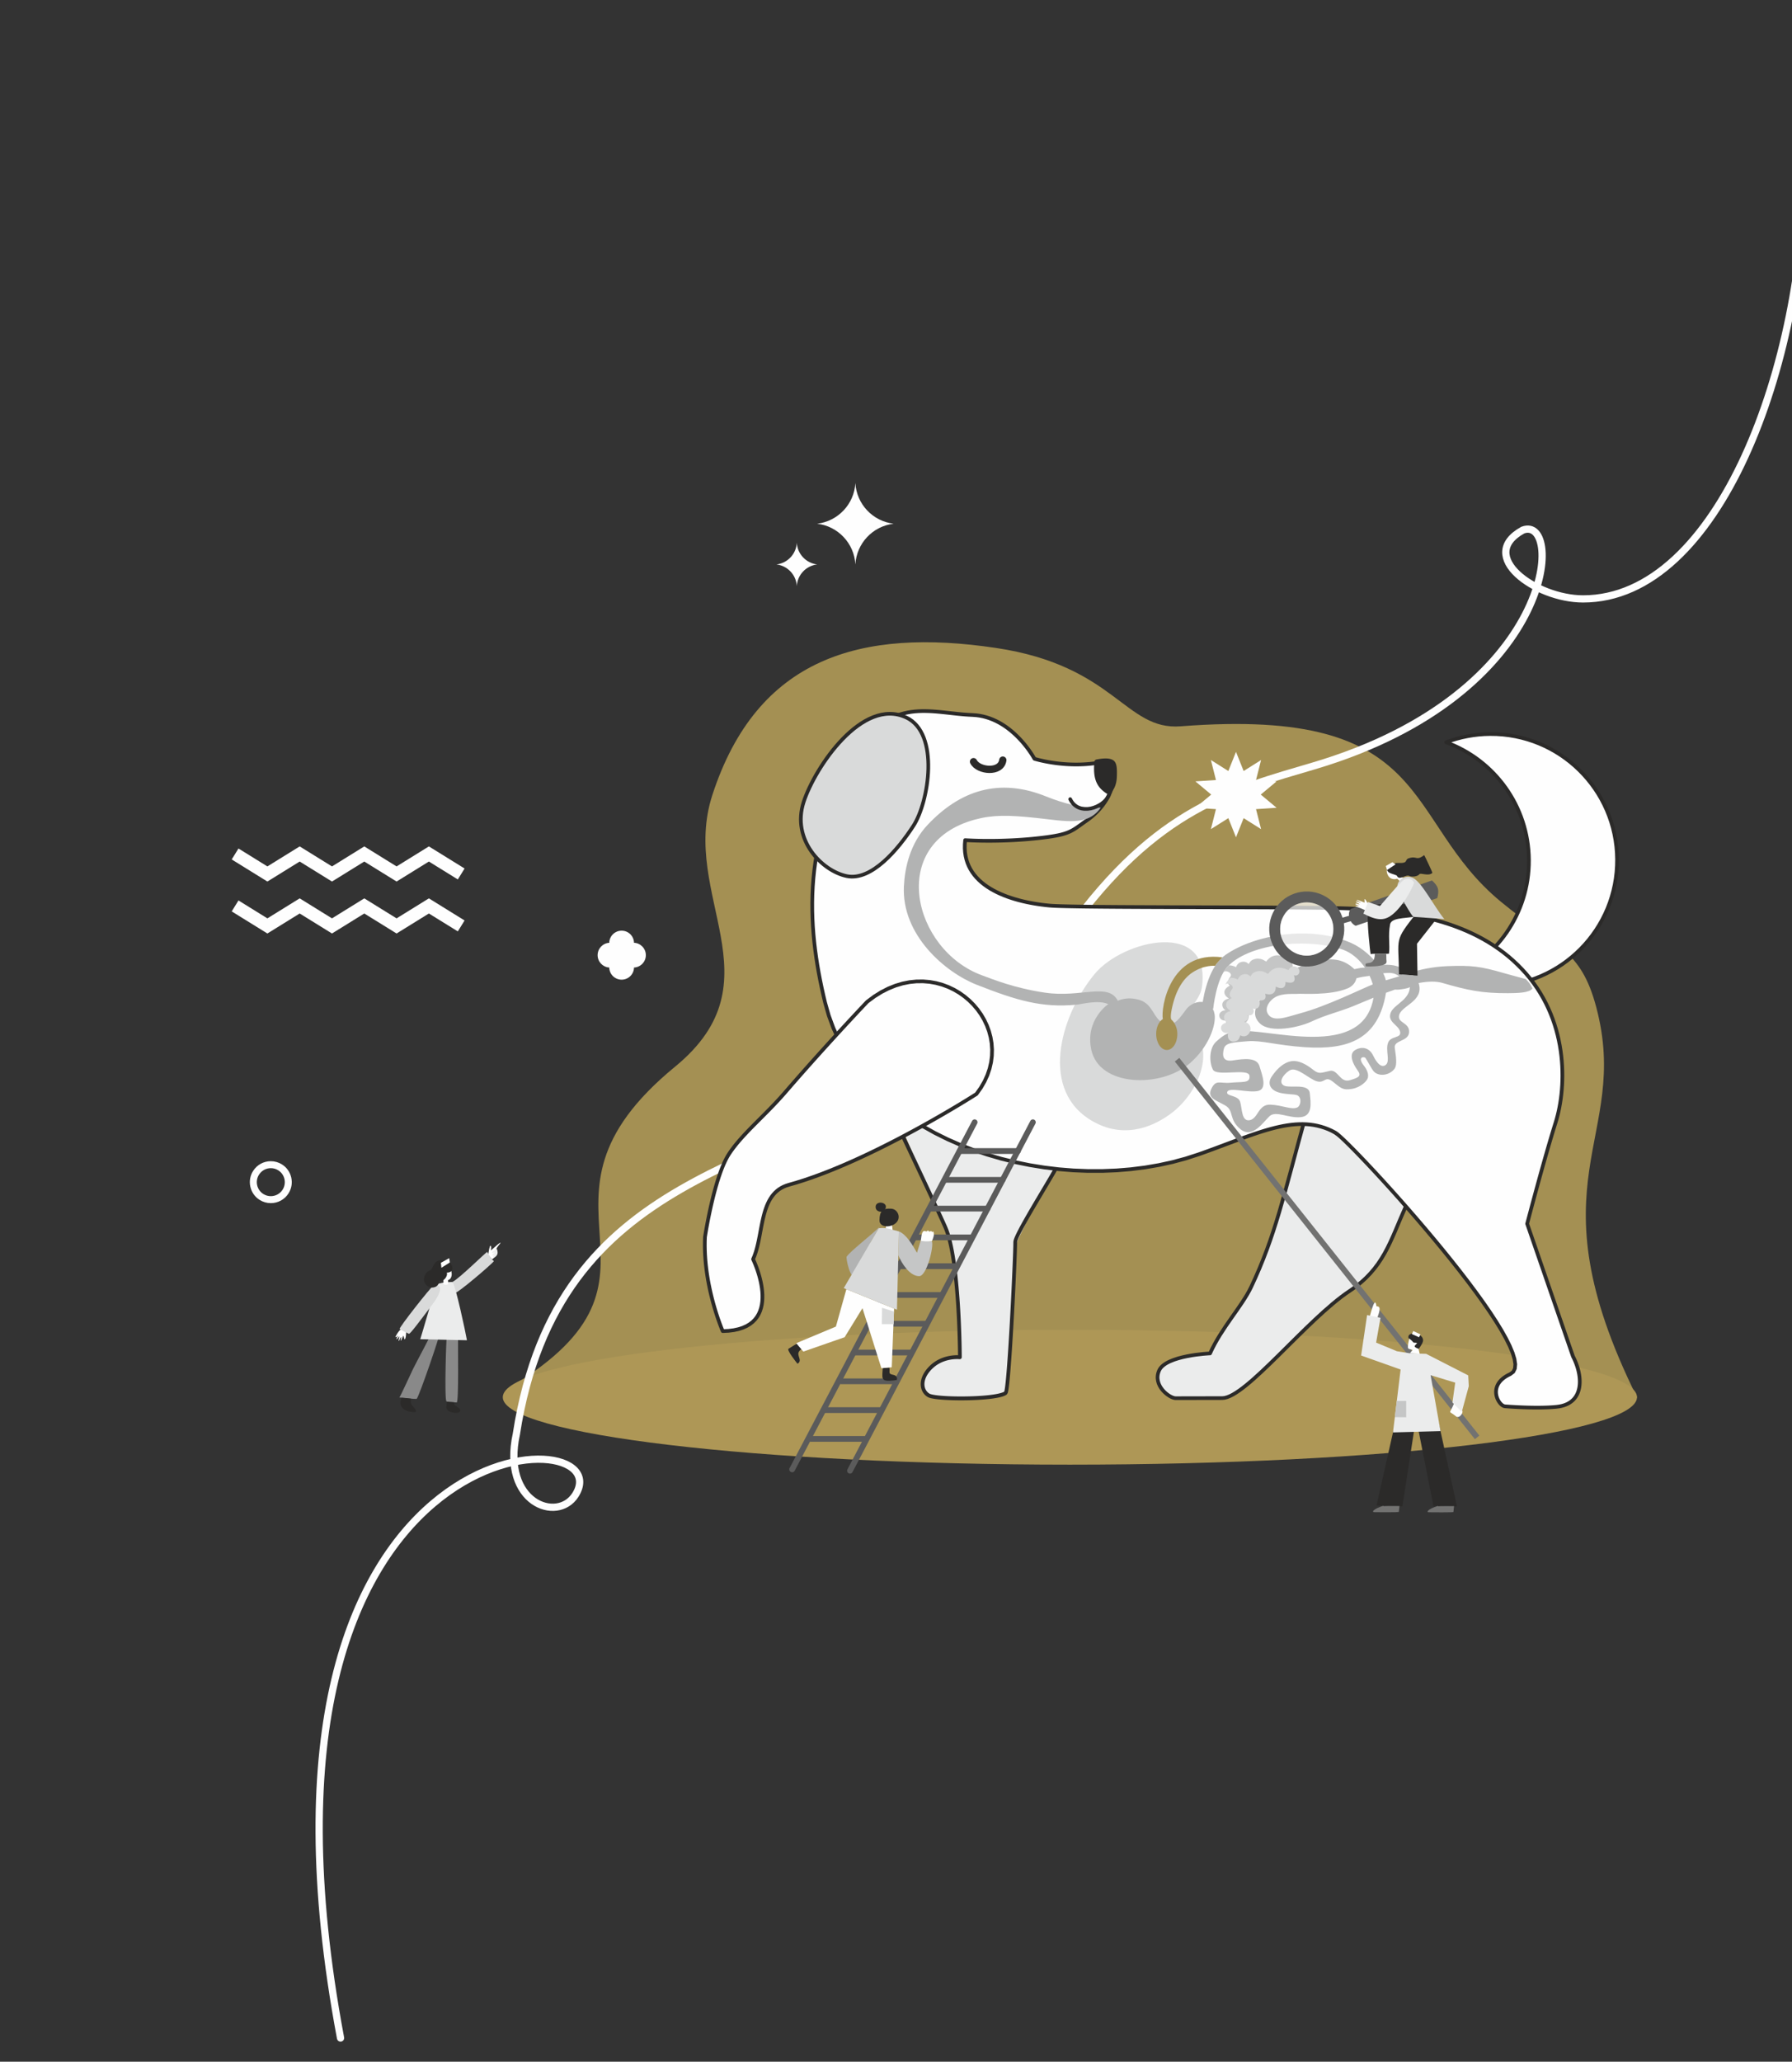 <?xml version="1.0" encoding="UTF-8"?> <svg xmlns="http://www.w3.org/2000/svg" width="832" height="957" viewBox="0 0 832 957" fill="none"><rect x="0" y="0" width="832" height="957" fill="#333333" stroke="none"/><g clip-path="url(#clip0_4961_76)"><path fill-rule="evenodd" clip-rule="evenodd" d="M760.034 648.55C709.776 547.259 757.469 529.1 741.113 467.497C733.919 440.402 722.428 439.668 696.79 418.522C650.483 380.327 666.967 327.863 548.195 337.135C522.305 339.156 517.887 309.056 462.504 300.776C399.54 291.363 351.511 305.242 330.741 369.006C315.48 415.856 362.169 455.16 313.437 495.122C235.468 559.059 323.758 591.641 236.584 644.045C221.359 653.197 298.503 667.768 354.389 667.768C466.2 667.768 579.957 673.353 690.307 659.775C705.261 657.935 752.736 661.81 760.034 648.55H760.034Z" fill="#A49053"></path><path d="M496.734 679.859C642.151 679.859 760.035 665.841 760.035 648.55C760.035 631.259 642.151 617.242 496.734 617.242C351.317 617.242 233.434 631.259 233.434 648.55C233.434 665.841 351.317 679.859 496.734 679.859Z" fill="#AE9756"></path><path d="M158.108 946C103.899 657.047 290.253 657.657 267.128 693.925C258.732 707.092 232.767 697.518 239.743 665.642C259.001 541 362.001 544 425.001 496C483.19 474.751 484.902 447.43 496.001 432C537.001 375 572.501 366.611 610.001 355.5C723.066 321.999 726.283 238.672 707.001 246.071C685.331 258.036 712.919 278 735.001 278C798.001 278 838.001 169 838.001 76C849.659 34.309 900.414 36.005 1025 -8.822" stroke="#FEFEFE" stroke-width="3.36" stroke-miterlimit="22.926" stroke-linecap="round" stroke-linejoin="round"></path><path fill-rule="evenodd" clip-rule="evenodd" d="M120.24 545.269C119.313 546.736 119.016 548.476 119.397 550.169C119.783 551.861 120.801 553.304 122.268 554.229C123.307 554.885 124.501 555.233 125.725 555.233C127.975 555.233 130.028 554.099 131.227 552.201C132.153 550.733 132.451 548.993 132.069 547.299C131.688 545.608 130.665 544.165 129.199 543.239C128.159 542.584 126.961 542.236 125.742 542.236C123.495 542.236 121.438 543.37 120.239 545.268L120.24 545.269ZM120.541 556.966C118.341 555.58 116.816 553.419 116.246 550.883C115.668 548.347 116.116 545.74 117.503 543.542C119.297 540.698 122.377 539 125.742 539C127.573 539 129.366 539.52 130.925 540.502C133.125 541.891 134.651 544.051 135.225 546.586C135.795 549.122 135.351 551.729 133.963 553.928C132.17 556.771 129.09 558.468 125.725 558.468C123.89 558.468 122.1 557.949 120.541 556.966Z" fill="#FEFEFE"></path><path fill-rule="evenodd" clip-rule="evenodd" d="M691.828 340.735C684.633 340.785 677.753 342.134 671.402 344.554C693.704 352.696 709.697 374.023 709.873 399.165C710.048 424.306 694.354 445.855 672.168 454.307C678.551 456.638 685.45 457.891 692.645 457.841C724.975 457.615 751.001 431.217 750.775 398.879C750.55 366.542 724.158 340.51 691.828 340.735H691.828Z" fill="#FEFEFE" stroke="#2B2A29" stroke-width="1.7" stroke-miterlimit="22.926" stroke-linecap="round" stroke-linejoin="round"></path><path fill-rule="evenodd" clip-rule="evenodd" d="M490.936 540C487.353 546.656 471.137 576.465 471.159 579.696C471.202 585.978 468.269 645.576 466.719 646.686C462.518 649.696 434.484 649.675 431 647.746C427.515 645.818 427.337 639.198 433 634C438.663 628.802 445.491 630.82 445.491 630.82C445.491 630.82 445.669 584.433 439 570C432.331 555.567 405.5 493 405.5 493L449.935 512.594C465.751 517.963 466.85 514.377 490.936 537V540Z" fill="#EBECEC"></path><path d="M472.21 576.534L470.491 576.546L470.555 575.974L470.714 575.377L470.952 574.706L471.265 573.948L471.648 573.1L472.097 572.167L472.609 571.153L473.177 570.064L473.797 568.908L474.464 567.69L475.173 566.419L475.918 565.101L476.695 563.743L477.497 562.353L478.321 560.939L479.16 559.507L480.01 558.064L480.864 556.619L481.718 555.179L482.567 553.751L483.405 552.343L484.227 550.962L485.027 549.615L485.801 548.31L486.543 547.055L487.247 545.857L487.909 544.723L488.522 543.662L489.082 542.68L489.582 541.787L490.018 540.991L490.383 540.299L491.897 541.147L491.517 541.867L491.071 542.684L490.562 543.591L489.997 544.582L489.379 545.651L488.714 546.791L488.007 547.993L487.264 549.251L486.489 550.558L485.688 551.906L484.865 553.288L484.028 554.696L483.179 556.123L482.326 557.562L481.473 559.004L480.626 560.443L479.789 561.871L478.968 563.281L478.169 564.665L477.396 566.016L476.656 567.325L475.953 568.586L475.293 569.79L474.682 570.931L474.124 571.999L473.626 572.987L473.193 573.886L472.831 574.686L472.547 575.376L472.346 575.939L472.236 576.346L472.21 576.535V576.534ZM472.21 576.534C472.213 577.028 471.831 577.433 471.357 577.436C470.882 577.439 470.495 577.041 470.491 576.546L472.21 576.534ZM467.41 647.319L466.408 645.864L466.248 646.01L466.374 645.499L466.529 644.608L466.695 643.402L466.866 641.914L467.043 640.17L467.224 638.193L467.407 636.006L467.592 633.63L467.778 631.087L467.964 628.4L468.149 625.589L468.334 622.676L468.516 619.684L468.695 616.632L468.87 613.543L469.04 610.437L469.205 607.338L469.363 604.265L469.515 601.24L469.659 598.285L469.794 595.422L469.919 592.671L470.035 590.054L470.139 587.593L470.231 585.308L470.311 583.223L470.378 581.358L470.429 579.734L470.466 578.375L470.487 577.304L470.491 576.547L472.21 576.535L472.205 577.329L472.184 578.419L472.147 579.79L472.095 581.421L472.028 583.292L471.948 585.382L471.856 587.67L471.751 590.135L471.636 592.754L471.51 595.508L471.375 598.375L471.231 601.333L471.079 604.36L470.92 607.436L470.756 610.538L470.585 613.647L470.409 616.739L470.23 619.795L470.048 622.792L469.864 625.71L469.678 628.526L469.491 631.22L469.305 633.77L469.119 636.156L468.935 638.356L468.753 640.349L468.574 642.115L468.398 643.635L468.226 644.891L468.055 645.874L467.868 646.605L467.41 647.32L467.41 647.319ZM467.41 647.319C467.025 647.608 466.488 647.516 466.211 647.114C465.934 646.713 466.022 646.153 466.408 645.864L467.41 647.319ZM430.751 648.484L431.585 646.917L431.86 647.042L432.318 647.189L432.928 647.336L433.67 647.476L434.529 647.607L435.492 647.726L436.55 647.833L437.693 647.927L438.911 648.008L440.194 648.076L441.534 648.13L442.92 648.17L444.344 648.196L445.798 648.208L447.271 648.205L448.756 648.187L450.242 648.154L451.721 648.106L453.184 648.043L454.622 647.963L456.026 647.869L457.386 647.758L458.694 647.631L459.939 647.487L461.113 647.328L462.206 647.153L463.208 646.961L464.107 646.755L464.892 646.536L465.549 646.308L466.061 646.078L466.408 645.864L467.41 647.32L466.833 647.678L466.158 647.983L465.384 648.253L464.512 648.497L463.546 648.718L462.491 648.919L461.354 649.102L460.144 649.266L458.867 649.413L457.532 649.542L456.148 649.655L454.723 649.752L453.265 649.832L451.784 649.897L450.287 649.946L448.784 649.979L447.283 649.997L445.793 650L444.323 649.988L442.881 649.962L441.476 649.921L440.117 649.866L438.813 649.797L437.571 649.715L436.4 649.618L435.309 649.508L434.305 649.384L433.394 649.246L432.584 649.092L431.877 648.921L431.27 648.726L430.751 648.484L430.751 648.484ZM430.751 648.484C430.336 648.244 430.186 647.698 430.416 647.266C430.646 646.833 431.17 646.677 431.584 646.917L430.75 648.484L430.751 648.484ZM431.785 633.891L432.949 635.209L432.949 635.209L432.461 635.695L432.012 636.18L431.599 636.663L431.223 637.144L430.883 637.62L430.577 638.093L430.304 638.56L430.064 639.021L429.856 639.475L429.678 639.922L429.53 640.362L429.41 640.792L429.317 641.214L429.251 641.626L429.21 642.027L429.194 642.418L429.201 642.797L429.231 643.166L429.282 643.522L429.354 643.866L429.446 644.198L429.557 644.517L429.686 644.823L429.834 645.115L429.998 645.393L430.179 645.657L430.376 645.907L430.589 646.141L430.817 646.36L431.059 646.562L431.315 646.748L431.585 646.916L430.751 648.483L430.382 648.252L430.03 647.997L429.696 647.718L429.382 647.416L429.089 647.093L428.817 646.749L428.567 646.385L428.34 646.003L428.139 645.602L427.962 645.185L427.811 644.753L427.688 644.306L427.592 643.846L427.524 643.373L427.485 642.889L427.476 642.396L427.497 641.893L427.549 641.383L427.632 640.865L427.747 640.342L427.894 639.814L428.074 639.281L428.287 638.745L428.534 638.207L428.815 637.667L429.131 637.125L429.482 636.583L429.868 636.042L430.292 635.501L430.752 634.962L431.249 634.424L431.785 633.89L431.785 633.89V633.891ZM431.785 633.891C432.134 633.556 432.678 633.579 433 633.943C433.321 634.307 433.298 634.874 432.949 635.209L431.785 633.891ZM444.808 630.003L446.527 629.999L445.572 630.891L445.563 630.89L445.508 630.885L445.413 630.877L445.278 630.868L445.107 630.858L444.9 630.85L444.66 630.844L444.388 630.843L444.087 630.846L443.757 630.856L443.4 630.873L443.019 630.9L442.615 630.936L442.19 630.985L441.747 631.045L441.285 631.12L440.808 631.21L440.317 631.316L439.814 631.441L439.3 631.584L438.778 631.747L438.249 631.931L437.715 632.137L437.177 632.368L436.638 632.623L436.099 632.905L435.561 633.213L435.026 633.551L434.496 633.917L433.972 634.315L433.456 634.745L432.949 635.209L431.785 633.891L432.352 633.372L432.929 632.891L433.514 632.447L434.105 632.037L434.701 631.662L435.299 631.319L435.898 631.006L436.495 630.724L437.088 630.469L437.677 630.241L438.259 630.038L438.831 629.86L439.393 629.703L439.943 629.568L440.479 629.452L440.999 629.354L441.502 629.272L441.985 629.206L442.448 629.154L442.887 629.114L443.302 629.085L443.691 629.066L444.052 629.055L444.384 629.051L444.684 629.053L444.951 629.059L445.183 629.069L445.378 629.079L445.535 629.09L445.652 629.099L445.727 629.107L445.762 629.11L444.808 630.002L444.808 630.003ZM445.763 629.11C446.234 629.165 446.574 629.608 446.521 630.1C446.469 630.592 446.044 630.946 445.572 630.891L445.763 629.11ZM438.133 570.026L439.693 569.276L440.321 570.828L440.905 572.535L441.448 574.383L441.953 576.361L442.422 578.455L442.858 580.654L443.261 582.943L443.633 585.31L443.975 587.742L444.289 590.224L444.576 592.744L444.837 595.288L445.074 597.841L445.288 600.391L445.479 602.924L445.65 605.425L445.801 607.882L445.933 610.28L446.049 612.606L446.148 614.846L446.233 616.986L446.304 619.013L446.362 620.912L446.409 622.67L446.447 624.273L446.475 625.708L446.496 626.96L446.51 628.015L446.519 628.86L446.524 629.482L446.526 629.866L446.527 629.999L444.808 630.003L444.808 629.875L444.805 629.496L444.801 628.879L444.791 628.038L444.777 626.988L444.757 625.742L444.728 624.314L444.691 622.717L444.644 620.966L444.586 619.074L444.515 617.056L444.431 614.924L444.332 612.694L444.217 610.378L444.086 607.991L443.935 605.546L443.765 603.058L443.575 600.539L443.363 598.005L443.127 595.469L442.868 592.945L442.584 590.447L442.272 587.989L441.934 585.585L441.567 583.25L441.17 580.996L440.743 578.84L440.285 576.794L439.794 574.875L439.272 573.097L438.718 571.476L438.132 570.026L438.133 570.026ZM438.133 570.026C437.934 569.577 438.123 569.044 438.553 568.837C438.984 568.63 439.495 568.827 439.693 569.276L438.133 570.026ZM401.136 488.048L400.582 489.744L401.628 488.496L401.982 489.238L402.99 491.348L403.713 492.863L404.569 494.656L405.546 496.707L406.636 498.993L407.828 501.493L409.111 504.188L410.475 507.053L411.91 510.07L413.406 513.216L414.952 516.47L416.538 519.81L418.154 523.217L419.79 526.667L421.434 530.14L423.078 533.615L424.711 537.071L426.322 540.486L427.902 543.838L429.439 547.108L430.924 550.272L432.346 553.311L433.696 556.202L434.962 558.925L436.136 561.459L437.206 563.782L438.162 565.872L438.994 567.711L439.693 569.276L438.132 570.026L437.438 568.471L436.609 566.64L435.655 564.555L434.587 562.236L433.415 559.706L432.15 556.985L430.801 554.095L429.379 551.059L427.895 547.895L426.358 544.628L424.779 541.276L423.168 537.862L421.536 534.407L419.893 530.933L418.248 527.46L416.613 524.01L414.997 520.605L413.411 517.264L411.865 514.011L410.37 510.866L408.935 507.849L407.571 504.984L406.288 502.29L405.097 499.79L404.007 497.504L403.029 495.454L402.174 493.66L401.451 492.146L400.444 490.036L400.09 489.295L401.136 488.048L401.136 488.048ZM400.09 489.296C399.879 488.853 400.052 488.315 400.476 488.094C400.901 487.874 401.417 488.054 401.628 488.497L400.09 489.296ZM449.838 507.219L400.583 489.744L401.136 488.048L450.391 505.523L449.838 507.219ZM450.391 505.523C450.84 505.682 451.081 506.191 450.928 506.659C450.775 507.128 450.287 507.378 449.838 507.219L450.391 505.523ZM491.898 541.147L490.384 540.299L490.552 541.375L488.355 539.208L486.287 537.146L484.34 535.187L482.507 533.326L480.781 531.56L479.157 529.885L477.626 528.3L476.182 526.799L474.818 525.38L473.528 524.038L472.304 522.773L471.14 521.578L470.03 520.452L468.966 519.39L467.942 518.39L466.951 517.448L465.986 516.56L465.04 515.722L464.107 514.933L463.179 514.186L462.25 513.478L461.312 512.807L460.358 512.167L459.381 511.555L458.373 510.967L457.326 510.399L456.234 509.847L455.089 509.31L453.884 508.781L452.612 508.258L451.265 507.739L449.837 507.218L450.391 505.522L451.846 506.053L453.224 506.584L454.532 507.122L455.775 507.667L456.961 508.224L458.097 508.798L459.189 509.39L460.243 510.005L461.266 510.645L462.263 511.315L463.243 512.016L464.211 512.753L465.173 513.527L466.138 514.344L467.11 515.205L468.098 516.114L469.108 517.074L470.147 518.089L471.223 519.162L472.342 520.297L473.512 521.498L474.739 522.768L476.031 524.111L477.395 525.53L478.838 527.029L480.366 528.612L481.987 530.282L483.708 532.044L485.536 533.9L487.477 535.854L489.539 537.909L491.729 540.07L491.897 541.146L491.898 541.147ZM491.73 540.071C492.075 540.409 492.092 540.977 491.766 541.337C491.441 541.697 490.897 541.714 490.552 541.375L491.73 540.071Z" fill="#2B2A29"></path><path fill-rule="evenodd" clip-rule="evenodd" d="M606.045 518.572C596.01 554.912 592.141 573.629 580.902 597.378C576.591 606.488 567.102 616.368 561.812 628.224C561.812 628.224 541.369 629.068 538.181 636.106C534.994 643.145 543.021 649.012 545.825 649.006L567.516 648.963C578.395 648.941 606.701 612.414 626.528 599.282C642.422 588.756 645.351 576.309 652.713 559.909C635.963 537.942 624.041 525.444 606.045 518.572Z" fill="#EBECEC" stroke="#2B2A29" stroke-width="1.7" stroke-miterlimit="22.926" stroke-linecap="round" stroke-linejoin="round"></path><path fill-rule="evenodd" clip-rule="evenodd" d="M480.273 352.202C480.273 352.202 469.809 332.579 451.533 331.885C433.257 331.192 415.532 323.44 399.997 346.197C371.732 387.599 374.335 429.208 383.05 465.269C399.15 531.884 493.379 558.065 556.539 535.807C584.172 526.069 602.413 516.018 619.956 525.742C626.949 529.617 719.123 629.736 701.232 637.804C690.046 642.849 695.684 652.49 698.683 652.775C698.683 652.775 713.336 653.996 722.826 652.995C735.384 651.671 735.346 639.317 730.298 629.576L709.037 568.034C709.037 568.034 716.775 538.435 722.215 521.163C727.656 503.891 728.233 472.7 706.624 449.873C685.017 427.044 652.412 422.1 619.837 421.507C587.262 420.914 497.96 421.383 487.132 420.342C468.714 418.569 445.587 411.279 448.102 389.969C448.102 389.969 463.964 391.156 483.021 388.951C496.985 387.336 497.402 385.835 504.519 380.871C509.887 377.127 513.608 372.314 515.541 367.494C518.544 360.01 514.985 352.963 514.082 353.205C513.098 353.469 513.093 353.432 512.122 353.634C495.564 357.075 480.273 352.202 480.273 352.202L480.273 352.202Z" fill="#FEFEFE"></path><path d="M451.5 332.743L451.565 331.028L453.31 331.151L455.008 331.381L456.657 331.712L458.257 332.134L459.806 332.642L461.303 333.226L462.749 333.881L464.142 334.598L465.483 335.37L466.771 336.19L468.005 337.05L469.186 337.943L470.313 338.862L471.385 339.799L472.403 340.748L473.366 341.702L474.274 342.652L475.127 343.593L475.924 344.517L476.665 345.418L477.349 346.287L477.976 347.118L478.546 347.905L479.058 348.639L479.512 349.314L479.908 349.924L480.244 350.46L480.522 350.915L480.739 351.284L480.896 351.558L480.992 351.73L481.028 351.798L479.518 352.607L479.493 352.562L479.406 352.405L479.259 352.149L479.054 351.799L478.789 351.364L478.466 350.849L478.085 350.263L477.647 349.611L477.152 348.901L476.601 348.141L475.994 347.337L475.332 346.496L474.616 345.625L473.846 344.732L473.022 343.823L472.147 342.906L471.219 341.987L470.24 341.075L469.21 340.174L468.13 339.294L467.001 338.44L465.824 337.619L464.598 336.839L463.325 336.106L462.006 335.427L460.641 334.809L459.229 334.258L457.773 333.78L456.272 333.383L454.726 333.074L453.136 332.858L451.5 332.742L451.5 332.743ZM451.5 332.743C451.027 332.725 450.659 332.326 450.676 331.853C450.694 331.379 451.092 331.01 451.565 331.028L451.5 332.743ZM400.703 346.681L399.289 345.712L400.774 343.636L402.275 341.73L403.791 339.989L405.323 338.406L406.869 336.974L408.431 335.687L410.006 334.54L411.594 333.525L413.195 332.637L414.808 331.868L416.43 331.213L418.061 330.664L419.7 330.215L421.346 329.858L422.998 329.586L424.655 329.393L426.317 329.27L427.982 329.21L429.652 329.206L431.324 329.251L433 329.337L434.678 329.458L436.359 329.606L438.043 329.775L439.728 329.957L441.416 330.145L443.105 330.333L444.795 330.514L446.487 330.68L448.179 330.826L449.872 330.944L451.565 331.027L451.5 332.743L449.77 332.657L448.046 332.537L446.33 332.39L444.621 332.221L442.919 332.04L441.226 331.851L439.542 331.663L437.866 331.482L436.199 331.315L434.542 331.169L432.894 331.05L431.257 330.966L429.631 330.922L428.015 330.926L426.411 330.983L424.818 331.101L423.236 331.286L421.666 331.544L420.107 331.882L418.56 332.306L417.023 332.823L415.497 333.439L413.979 334.163L412.471 335L410.971 335.958L409.479 337.044L407.996 338.267L406.52 339.633L405.053 341.15L403.594 342.826L402.143 344.667L400.703 346.681V346.681ZM400.703 346.681C400.436 347.073 399.903 347.173 399.512 346.905C399.122 346.638 399.022 346.103 399.289 345.712L400.703 346.681ZM383.882 465.067L382.217 465.471L381.416 462.063L380.655 458.623L379.94 455.152L379.274 451.651L378.661 448.12L378.108 444.561L377.617 440.976L377.194 437.364L376.844 433.727L376.571 430.066L376.379 426.383L376.273 422.677L376.258 418.951L376.338 415.205L376.518 411.441L376.803 407.659L377.196 403.861L377.704 400.048L378.329 396.22L379.078 392.38L379.953 388.528L380.961 384.665L382.105 380.793L383.39 376.913L384.821 373.025L386.402 369.132L388.137 365.234L390.032 361.332L392.09 357.428L394.316 353.522L396.714 349.616L399.289 345.712L400.703 346.681L398.158 350.54L395.789 354.398L393.591 358.255L391.559 362.109L389.69 365.96L387.978 369.806L386.418 373.646L385.007 377.481L383.739 381.308L382.611 385.126L381.617 388.936L380.753 392.735L380.015 396.524L379.398 400.3L378.897 404.063L378.509 407.812L378.228 411.547L378.05 415.265L377.971 418.966L377.986 422.649L378.09 426.314L378.28 429.958L378.551 433.581L378.898 437.182L379.316 440.759L379.803 444.313L380.352 447.841L380.959 451.343L381.62 454.818L382.331 458.264L383.086 461.681L383.882 465.066L383.882 465.067ZM383.882 465.067C383.993 465.527 383.71 465.991 383.251 466.103C382.791 466.214 382.328 465.931 382.217 465.471L383.882 465.067H383.882ZM556.255 534.998L556.823 536.617L550.773 538.575L544.561 540.249L538.209 541.639L531.736 542.748L525.162 543.577L518.507 544.128L511.79 544.402L505.032 544.402L498.252 544.127L491.471 543.581L484.707 542.764L477.982 541.679L471.314 540.325L464.724 538.706L458.231 536.821L451.856 534.673L445.618 532.262L439.537 529.591L433.634 526.659L427.928 523.469L422.439 520.022L417.188 516.318L412.194 512.359L407.478 508.146L403.06 503.681L398.961 498.964L395.202 493.997L391.802 488.781L388.784 483.318L386.166 477.611L383.97 471.661L382.217 465.471L383.882 465.067L385.599 471.129L387.749 476.955L390.312 482.544L393.269 487.895L396.602 493.008L400.291 497.881L404.315 502.512L408.657 506.9L413.296 511.044L418.212 514.942L423.387 518.591L428.8 521.992L434.432 525.14L440.262 528.035L446.27 530.674L452.437 533.057L458.742 535.182L465.166 537.047L471.688 538.65L478.288 539.99L484.946 541.064L491.642 541.873L498.356 542.414L505.067 542.685L511.756 542.686L518.402 542.414L524.985 541.869L531.485 541.05L537.882 539.954L544.156 538.581L550.287 536.929L556.254 534.997L556.255 534.998ZM556.255 534.998C556.701 534.84 557.19 535.076 557.347 535.522C557.503 535.969 557.269 536.459 556.823 536.617L556.255 534.998ZM620.37 524.991L619.541 526.493L617.937 525.661L616.329 524.938L614.715 524.322L613.093 523.809L611.461 523.393L609.817 523.072L608.157 522.842L606.481 522.699L604.786 522.641L603.07 522.663L601.331 522.764L599.567 522.938L597.777 523.183L595.96 523.495L594.113 523.872L592.235 524.309L590.326 524.804L588.382 525.352L586.403 525.95L584.389 526.595L582.336 527.282L580.243 528.008L578.11 528.771L575.934 529.564L573.714 530.386L571.449 531.233L569.137 532.1L566.777 532.985L564.368 533.882L561.906 534.789L559.392 535.702L556.823 536.617L556.255 534.998L558.813 534.087L561.319 533.177L563.773 532.272L566.179 531.376L568.537 530.493L570.85 529.625L573.118 528.778L575.344 527.954L577.529 527.157L579.675 526.39L581.783 525.658L583.857 524.964L585.895 524.312L587.902 523.705L589.879 523.148L591.827 522.644L593.748 522.196L595.644 521.81L597.517 521.487L599.367 521.234L601.198 521.053L603.009 520.949L604.804 520.926L606.583 520.987L608.347 521.137L610.098 521.38L611.836 521.719L613.562 522.158L615.279 522.702L616.985 523.354L618.682 524.116L620.371 524.992L620.37 524.991ZM620.37 524.991C620.784 525.221 620.934 525.743 620.705 526.157C620.477 526.572 619.955 526.722 619.541 526.493L620.37 524.991ZM701.583 638.587L700.88 637.021H700.88L701.934 636.235L702.516 635.039L702.666 633.298L702.329 631.025L701.497 628.291L700.196 625.156L698.46 621.669L696.326 617.871L693.83 613.802L691.008 609.498L687.896 604.996L684.532 600.331L680.95 595.539L677.188 590.654L673.28 585.71L669.263 580.744L665.172 575.789L661.044 570.881L656.915 566.053L652.819 561.341L648.793 556.778L644.873 552.4L641.095 548.242L637.495 544.337L634.108 540.72L630.97 537.427L628.118 534.491L625.588 531.949L623.418 529.836L621.646 528.19L620.321 527.053L619.542 526.493L620.371 524.991L621.39 525.711L622.79 526.911L624.598 528.593L626.792 530.729L629.338 533.287L632.203 536.236L635.351 539.541L638.748 543.167L642.357 547.082L646.144 551.25L650.072 555.637L654.106 560.209L658.21 564.931L662.349 569.77L666.487 574.69L670.588 579.657L674.616 584.638L678.537 589.597L682.314 594.5L685.911 599.315L689.294 604.005L692.427 608.539L695.275 612.881L697.801 617L699.972 620.863L701.752 624.441L703.106 627.705L703.997 630.637L704.378 633.228L704.172 635.479L703.251 637.333L701.583 638.587H701.583V638.587ZM701.583 638.587C701.152 638.781 700.645 638.588 700.451 638.156C700.257 637.724 700.449 637.215 700.88 637.021L701.583 638.587H701.583ZM698.754 651.92L698.612 653.631L698.602 653.63L698.171 653.55L697.757 653.404L697.359 653.204L696.975 652.955L696.601 652.662L696.241 652.328L695.894 651.954L695.561 651.544L695.246 651.099L694.95 650.621L694.678 650.112L694.433 649.575L694.217 649.011L694.035 648.423L693.891 647.812L693.788 647.181L693.732 646.533L693.725 645.87L693.773 645.196L693.88 644.514L694.049 643.827L694.284 643.14L694.588 642.456L694.965 641.78L695.417 641.115L695.946 640.464L696.555 639.832L697.246 639.22L698.021 638.631L698.884 638.066L699.836 637.529L700.88 637.021L701.584 638.587L700.628 639.051L699.771 639.535L699.006 640.035L698.33 640.549L697.738 641.073L697.226 641.605L696.788 642.143L696.421 642.684L696.119 643.227L695.877 643.769L695.691 644.312L695.559 644.853L695.475 645.39L695.437 645.923L695.443 646.45L695.488 646.969L695.571 647.477L695.688 647.972L695.836 648.451L696.012 648.911L696.212 649.35L696.434 649.764L696.673 650.151L696.925 650.507L697.186 650.828L697.451 651.113L697.715 651.358L697.971 651.559L698.213 651.716L698.433 651.827L698.619 651.893L698.764 651.921L698.754 651.92H698.754ZM698.764 651.921C699.234 651.965 699.58 652.384 699.535 652.856C699.491 653.328 699.072 653.674 698.602 653.63L698.764 651.921ZM722.736 652.142L722.915 653.849L721.997 653.938L721.053 654.013L720.088 654.077L719.104 654.13L718.106 654.172L717.097 654.204L716.079 654.227L715.058 654.241L714.036 654.247L713.017 654.246L712.004 654.238L711.002 654.224L710.013 654.204L709.041 654.179L708.09 654.15L707.164 654.118L706.265 654.083L705.399 654.045L704.567 654.006L703.774 653.966L703.024 653.925L702.32 653.885L701.666 653.845L701.065 653.807L700.521 653.771L700.037 653.737L699.618 653.707L699.266 653.681L698.987 653.66L698.781 653.644L698.656 653.634L698.611 653.631L698.753 651.92L698.793 651.923L698.916 651.933L699.117 651.949L699.394 651.97L699.741 651.996L700.156 652.025L700.635 652.058L701.175 652.094L701.771 652.132L702.42 652.171L703.118 652.211L703.863 652.251L704.65 652.291L705.475 652.33L706.335 652.367L707.226 652.402L708.145 652.435L709.087 652.463L710.05 652.487L711.029 652.507L712.022 652.521L713.024 652.529L714.031 652.531L715.04 652.525L716.048 652.511L717.05 652.489L718.042 652.457L719.022 652.416L719.984 652.364L720.927 652.302L721.845 652.228L722.735 652.142L722.736 652.142ZM722.736 652.142C723.206 652.092 723.628 652.434 723.677 652.905C723.727 653.376 723.385 653.799 722.915 653.849L722.736 652.142ZM729.489 629.857L731.107 629.295L731.058 629.18L731.529 630.126L731.968 631.084L732.374 632.054L732.747 633.033L733.083 634.017L733.383 635.006L733.644 635.997L733.865 636.988L734.045 637.975L734.182 638.957L734.274 639.933L734.32 640.898L734.317 641.852L734.265 642.791L734.16 643.714L734.002 644.617L733.789 645.499L733.517 646.356L733.185 647.185L732.791 647.983L732.334 648.746L731.812 649.471L731.223 650.154L730.569 650.79L729.847 651.376L729.058 651.909L728.203 652.386L727.28 652.804L726.291 653.161L725.234 653.456L724.109 653.685L722.915 653.849L722.735 652.142L723.823 651.993L724.834 651.787L725.772 651.526L726.637 651.213L727.434 650.852L728.163 650.445L728.828 649.995L729.432 649.505L729.978 648.975L730.467 648.406L730.904 647.801L731.287 647.161L731.62 646.485L731.904 645.777L732.138 645.036L732.325 644.267L732.464 643.469L732.557 642.647L732.604 641.802L732.606 640.937L732.565 640.055L732.48 639.157L732.353 638.248L732.186 637.329L731.98 636.404L731.735 635.476L731.453 634.545L731.135 633.617L730.784 632.693L730.399 631.775L729.983 630.867L729.537 629.972L729.488 629.857L729.489 629.857ZM729.538 629.971C729.32 629.551 729.484 629.032 729.903 628.814C730.323 628.596 730.84 628.76 731.058 629.18L729.538 629.971V629.971ZM709.846 567.753L731.107 629.295L729.489 629.857L708.228 568.315L708.208 567.816L709.846 567.753V567.753ZM708.228 568.315C708.073 567.867 708.31 567.378 708.757 567.223C709.203 567.068 709.691 567.305 709.846 567.753L708.228 568.315ZM721.398 520.905L723.031 521.422L722.516 523.071L721.989 524.787L721.452 526.559L720.908 528.381L720.356 530.245L719.801 532.143L719.243 534.067L718.684 536.01L718.126 537.964L717.572 539.921L717.022 541.874L716.48 543.814L715.945 545.735L715.421 547.629L714.91 549.487L714.412 551.302L713.93 553.067L713.466 554.774L713.022 556.414L712.599 557.981L712.199 559.467L711.825 560.864L711.477 562.164L711.158 563.36L710.87 564.444L710.615 565.408L710.393 566.246L710.208 566.947L709.954 567.916L709.866 568.251L708.209 567.816L708.297 567.479L708.552 566.509L708.738 565.806L708.959 564.968L709.215 564.003L709.503 562.918L709.823 561.721L710.171 560.419L710.545 559.021L710.945 557.534L711.369 555.965L711.814 554.323L712.278 552.615L712.76 550.848L713.258 549.031L713.77 547.171L714.295 545.275L714.83 543.352L715.373 541.409L715.924 539.453L716.479 537.493L717.038 535.536L717.597 533.59L718.157 531.662L718.713 529.759L719.266 527.891L719.813 526.063L720.352 524.285L720.881 522.563L721.398 520.905H721.398ZM721.398 520.905C721.54 520.453 722.021 520.202 722.472 520.345C722.923 520.487 723.174 520.97 723.031 521.422L721.398 520.905ZM706.003 450.463L707.245 449.282L709.232 451.473L711.09 453.711L712.823 455.989L714.434 458.305L715.926 460.655L717.302 463.033L718.566 465.435L719.721 467.859L720.769 470.298L721.715 472.749L722.561 475.209L723.311 477.671L723.967 480.134L724.533 482.591L725.013 485.04L725.41 487.477L725.726 489.896L725.965 492.294L726.131 494.668L726.226 497.012L726.254 499.324L726.218 501.598L726.12 503.831L725.966 506.019L725.756 508.158L725.496 510.244L725.187 512.273L724.833 514.24L724.438 516.143L724.004 517.977L723.534 519.737L723.031 521.422L721.398 520.905L721.885 519.27L722.343 517.557L722.766 515.77L723.152 513.914L723.497 511.992L723.799 510.009L724.054 507.969L724.259 505.876L724.41 503.734L724.505 501.548L724.541 499.321L724.514 497.058L724.421 494.763L724.258 492.44L724.024 490.093L723.715 487.726L723.327 485.344L722.858 482.95L722.305 480.548L721.664 478.143L720.932 475.739L720.106 473.339L719.183 470.947L718.161 468.568L717.035 466.206L715.803 463.864L714.462 461.547L713.008 459.258L711.438 457.001L709.75 454.78L707.939 452.6L706.002 450.463L706.003 450.463ZM706.003 450.463C705.677 450.119 705.692 449.576 706.035 449.25C706.378 448.924 706.92 448.938 707.246 449.282L706.003 450.463L706.003 450.463ZM619.821 422.365L619.852 420.649H619.852L622.913 420.718L625.973 420.814L629.03 420.942L632.082 421.103L635.127 421.299L638.162 421.534L641.186 421.808L644.197 422.126L647.193 422.49L650.172 422.902L653.132 423.364L656.071 423.88L658.986 424.451L661.876 425.08L664.739 425.771L667.573 426.525L670.376 427.345L673.145 428.233L675.878 429.192L678.575 430.225L681.232 431.334L683.848 432.522L686.419 433.791L688.945 435.143L691.423 436.583L693.851 438.111L696.227 439.73L698.548 441.443L700.813 443.252L703.018 445.161L705.163 447.17L707.245 449.282L706.003 450.464L703.969 448.4L701.874 446.437L699.719 444.573L697.506 442.805L695.237 441.131L692.914 439.547L690.538 438.052L688.112 436.643L685.637 435.318L683.115 434.073L680.549 432.908L677.94 431.819L675.289 430.804L672.6 429.86L669.874 428.986L667.113 428.178L664.319 427.435L661.493 426.754L658.639 426.132L655.758 425.567L652.852 425.058L649.923 424.6L646.973 424.192L644.004 423.832L641.019 423.517L638.018 423.244L635.005 423.011L631.981 422.817L628.949 422.657L625.91 422.53L622.866 422.434L619.82 422.365H619.82L619.821 422.365ZM619.821 422.365C619.348 422.356 618.971 421.965 618.98 421.491C618.988 421.017 619.379 420.64 619.852 420.649L619.821 422.365ZM487.05 421.196L487.214 419.487H487.214L488.425 419.578L490.085 419.662L492.162 419.739L494.628 419.808L497.456 419.871L500.621 419.927L504.099 419.977L507.863 420.022L511.89 420.061L516.153 420.096L520.63 420.127L525.294 420.153L530.121 420.177L535.086 420.198L540.164 420.217L545.331 420.234L550.562 420.25L555.832 420.265L561.116 420.279L566.39 420.294L571.628 420.309L576.807 420.325L581.901 420.343L586.885 420.363L591.735 420.385L596.426 420.41L600.934 420.438L605.233 420.471L609.299 420.508L613.107 420.549L616.633 420.596L619.852 420.649L619.821 422.365L616.608 422.312L613.086 422.265L609.282 422.224L605.218 422.187L600.922 422.155L596.416 422.126L591.727 422.101L586.877 422.079L581.894 422.06L576.801 422.042L571.623 422.026L566.385 422.011L561.111 421.996L555.827 421.981L550.557 421.967L545.326 421.951L540.158 421.934L535.079 421.915L530.113 421.894L525.284 421.87L520.619 421.843L516.14 421.812L511.874 421.777L507.844 421.738L504.076 421.694L500.594 421.643L497.422 421.587L494.585 421.524L492.107 421.455L490.012 421.377L488.32 421.291L487.05 421.196ZM487.05 421.196C486.579 421.151 486.234 420.731 486.279 420.26C486.324 419.788 486.743 419.442 487.213 419.487L487.05 421.196H487.05ZM448.166 389.113L448.038 390.825L448.952 390.07L448.796 391.966L448.78 393.778L448.897 395.508L449.143 397.159L449.511 398.734L449.995 400.236L450.591 401.668L451.294 403.032L452.1 404.331L453.003 405.567L453.999 406.743L455.084 407.858L456.253 408.915L457.5 409.915L458.821 410.859L460.211 411.747L461.664 412.582L463.174 413.364L464.736 414.095L466.345 414.775L467.995 415.406L469.679 415.989L471.394 416.525L473.132 417.016L474.888 417.463L476.657 417.868L478.432 418.231L480.209 418.556L481.981 418.842L483.743 419.091L485.49 419.306L487.214 419.487L487.05 421.196L485.296 421.012L483.519 420.793L481.725 420.539L479.919 420.248L478.107 419.917L476.294 419.546L474.486 419.132L472.688 418.674L470.906 418.171L469.145 417.62L467.409 417.019L465.707 416.368L464.041 415.664L462.418 414.905L460.844 414.09L459.324 413.216L457.863 412.282L456.468 411.285L455.143 410.223L453.896 409.095L452.732 407.898L451.658 406.631L450.68 405.292L449.804 403.879L449.038 402.393L448.388 400.831L447.86 399.193L447.46 397.481L447.194 395.692L447.067 393.827L447.085 391.887L447.251 389.869L448.166 389.114L448.166 389.113ZM447.251 389.868C447.306 389.398 447.733 389.061 448.202 389.117C448.672 389.172 449.008 389.599 448.952 390.07L447.251 389.868ZM482.923 388.099L483.119 389.804H483.119L481.334 390.002L479.57 390.18L477.831 390.341L476.117 390.484L474.431 390.61L472.776 390.721L471.153 390.816L469.566 390.898L468.017 390.966L466.507 391.022L465.039 391.067L463.615 391.1L462.239 391.124L460.911 391.139L459.635 391.146L458.412 391.145L457.246 391.138L456.137 391.126L455.09 391.108L454.105 391.087L453.186 391.062L452.334 391.035L451.552 391.007L450.842 390.978L450.206 390.949L449.648 390.921L449.168 390.896L448.77 390.873L448.456 390.853L448.229 390.838L448.089 390.829L448.038 390.825L448.166 389.114L448.208 389.117L448.342 389.126L448.564 389.14L448.872 389.159L449.263 389.182L449.736 389.207L450.287 389.234L450.915 389.263L451.618 389.292L452.392 389.32L453.236 389.346L454.147 389.371L455.123 389.392L456.162 389.41L457.261 389.422L458.418 389.429L459.631 389.429L460.897 389.423L462.215 389.408L463.58 389.384L464.993 389.351L466.449 389.307L467.947 389.251L469.485 389.183L471.059 389.102L472.669 389.007L474.31 388.897L475.982 388.772L477.681 388.631L479.407 388.472L481.154 388.295L482.923 388.099H482.923H482.923ZM482.922 388.099C483.392 388.044 483.817 388.382 483.871 388.853C483.926 389.323 483.589 389.749 483.119 389.804L482.922 388.099ZM504.029 380.167L505.007 381.576L504.364 382.028L503.755 382.461L503.176 382.876L502.624 383.274L502.095 383.656L501.584 384.021L501.089 384.372L500.605 384.708L500.127 385.032L499.653 385.342L499.178 385.64L498.7 385.926L498.214 386.2L497.718 386.462L497.207 386.714L496.679 386.954L496.131 387.183L495.559 387.403L494.961 387.613L494.332 387.814L493.67 388.008L492.971 388.193L492.231 388.372L491.446 388.545L490.613 388.713L489.729 388.876L488.789 389.036L487.789 389.193L486.726 389.347L485.596 389.5L484.395 389.652L483.119 389.804L482.923 388.099L484.186 387.948L485.374 387.798L486.489 387.647L487.534 387.495L488.514 387.342L489.431 387.186L490.29 387.028L491.094 386.866L491.846 386.7L492.551 386.53L493.212 386.354L493.833 386.173L494.418 385.986L494.97 385.792L495.494 385.59L495.995 385.381L496.476 385.162L496.941 384.933L497.395 384.693L497.841 384.441L498.285 384.176L498.73 383.897L499.179 383.603L499.637 383.293L500.107 382.967L500.592 382.623L501.097 382.261L501.624 381.881L502.177 381.482L502.76 381.064L503.377 380.626L504.029 380.168V380.167ZM504.029 380.167C504.417 379.896 504.951 379.992 505.221 380.381C505.491 380.77 505.395 381.305 505.007 381.576L504.029 380.167ZM514.747 367.174L516.336 367.814H516.336L516.143 368.282L515.939 368.748L515.725 369.215L515.5 369.68L515.264 370.145L515.018 370.608L514.761 371.069L514.494 371.529L514.217 371.988L513.928 372.443L513.63 372.898L513.321 373.349L513.002 373.798L512.672 374.244L512.333 374.687L511.983 375.127L511.622 375.563L511.252 375.997L510.871 376.426L510.48 376.851L510.079 377.272L509.668 377.689L509.247 378.101L508.816 378.509L508.375 378.911L507.923 379.309L507.462 379.701L506.991 380.088L506.51 380.469L506.019 380.844L505.518 381.213L505.007 381.575L504.029 380.167L504.515 379.821L504.992 379.47L505.459 379.113L505.917 378.75L506.365 378.383L506.804 378.01L507.232 377.632L507.651 377.249L508.061 376.863L508.46 376.471L508.85 376.076L509.23 375.677L509.601 375.274L509.962 374.867L510.312 374.458L510.653 374.045L510.984 373.629L511.305 373.21L511.616 372.789L511.917 372.366L512.208 371.94L512.49 371.512L512.761 371.083L513.022 370.652L513.273 370.22L513.514 369.786L513.745 369.352L513.966 368.917L514.176 368.482L514.376 368.046L514.566 367.609L514.746 367.173H514.747V367.174ZM514.746 367.174C514.923 366.734 515.422 366.521 515.86 366.697C516.299 366.874 516.512 367.374 516.336 367.814L514.746 367.174ZM514.303 354.035L513.861 352.376L513.861 352.376L514.337 352.361L514.683 352.487L514.935 352.655L515.143 352.846L515.331 353.061L515.511 353.301L515.687 353.569L515.861 353.866L516.034 354.193L516.204 354.548L516.372 354.933L516.534 355.345L516.69 355.785L516.84 356.251L516.98 356.741L517.11 357.256L517.227 357.795L517.331 358.354L517.418 358.935L517.489 359.535L517.54 360.154L517.571 360.79L517.579 361.442L517.562 362.109L517.519 362.788L517.449 363.481L517.348 364.184L517.216 364.897L517.05 365.617L516.85 366.345L516.612 367.078L516.336 367.814L514.747 367.174L514.996 366.51L515.209 365.851L515.39 365.196L515.539 364.547L515.658 363.905L515.749 363.271L515.812 362.646L515.851 362.033L515.866 361.43L515.859 360.841L515.831 360.266L515.785 359.706L515.721 359.164L515.641 358.639L515.548 358.134L515.443 357.649L515.326 357.187L515.201 356.749L515.068 356.335L514.93 355.949L514.789 355.59L514.646 355.262L514.504 354.965L514.365 354.701L514.231 354.474L514.108 354.286L513.998 354.139L513.911 354.04L513.861 353.993L513.877 354.002L514.011 354.047L514.303 354.035L514.303 354.035L514.303 354.035ZM514.304 354.034C513.847 354.157 513.377 353.885 513.255 353.427C513.133 352.969 513.404 352.499 513.861 352.376L514.303 354.034H514.304ZM512.296 354.474L511.948 352.793L511.948 352.793L512.038 352.775L512.124 352.757L512.203 352.741L512.278 352.727L512.349 352.712L512.416 352.699L512.479 352.687L512.54 352.675L512.65 352.655L512.75 352.636L512.843 352.618L512.932 352.601L512.973 352.592L513.016 352.584L513.06 352.574L513.105 352.565L513.148 352.555L513.198 352.544L513.248 352.532L513.299 352.52L513.355 352.507L513.415 352.492L513.477 352.477L513.544 352.46L513.616 352.441L513.692 352.421L513.774 352.4L513.861 352.376L514.303 354.035L514.213 354.059L514.126 354.082L514.044 354.103L513.968 354.123L513.894 354.141L513.825 354.159L513.759 354.175L513.697 354.19L513.635 354.205L513.576 354.218L513.523 354.23L513.467 354.242L513.415 354.253L513.365 354.264L513.314 354.275L513.263 354.285L513.167 354.303L513.069 354.322L512.968 354.341L512.859 354.362L512.803 354.372L512.743 354.384L512.679 354.397L512.612 354.41L512.54 354.424L512.463 354.44L512.383 354.456L512.297 354.474L512.296 354.474L512.296 354.474ZM512.296 354.474C511.833 354.57 511.38 354.272 511.284 353.809C511.188 353.345 511.485 352.89 511.948 352.794L512.296 354.474ZM479.517 352.607L481.028 351.798L480.532 351.384L480.567 351.396L480.693 351.434L480.902 351.496L481.192 351.579L481.562 351.681L482.007 351.798L482.527 351.931L483.118 352.075L483.777 352.228L484.503 352.388L485.292 352.553L486.143 352.719L487.051 352.885L488.016 353.049L489.033 353.207L490.101 353.358L491.217 353.499L492.378 353.627L493.582 353.74L494.826 353.837L496.108 353.914L497.425 353.969L498.774 354L500.154 354.004L501.56 353.979L502.991 353.922L504.444 353.832L505.916 353.706L507.405 353.542L508.908 353.336L510.423 353.088L511.948 352.793L512.296 354.475L510.724 354.777L509.163 355.034L507.615 355.245L506.083 355.415L504.569 355.544L503.077 355.637L501.608 355.695L500.166 355.72L498.753 355.716L497.37 355.685L496.021 355.628L494.709 355.55L493.436 355.451L492.204 355.335L491.016 355.203L489.875 355.06L488.782 354.906L487.741 354.744L486.754 354.577L485.825 354.406L484.954 354.236L484.145 354.067L483.4 353.903L482.722 353.746L482.114 353.597L481.578 353.46L481.116 353.338L480.731 353.232L480.426 353.145L480.203 353.079L480.066 353.037L480.013 353.021L479.516 352.607L479.517 352.607ZM480.013 353.02C479.562 352.877 479.313 352.394 479.456 351.942C479.599 351.491 480.081 351.241 480.532 351.384L480.013 353.02V353.02Z" fill="#2B2A29"></path><path fill-rule="evenodd" clip-rule="evenodd" d="M507.873 520.781C482.215 506.757 492.065 471.767 508.138 452.203C521.496 435.943 562.802 426.824 557.976 458.546C557.022 464.813 548.532 470.762 552.516 474.938C565.713 488.77 555.127 508.277 543.835 516.74C536.915 521.925 523.336 529.233 507.873 520.781L507.873 520.781Z" fill="#D9DADA"></path><path fill-rule="evenodd" clip-rule="evenodd" d="M509.229 353.633C508.386 362.08 510.762 365.03 514.505 367.493C514.505 367.493 517.247 365.962 517.424 360.395C517.541 356.723 517.396 354.56 516.212 353.804C514.514 352.72 511.193 353.28 509.229 353.633Z" fill="#2B2A29"></path><path d="M513.958 366.521L515.05 368.466L513.889 368.424L513.525 368.18L513.168 367.931L512.818 367.675L512.474 367.411L512.138 367.138L511.81 366.854L511.49 366.56L511.18 366.253L510.881 365.934L510.591 365.6L510.314 365.251L510.049 364.888L509.798 364.508L509.559 364.112L509.337 363.698L509.129 363.268L508.937 362.819L508.761 362.352L508.601 361.866L508.459 361.361L508.333 360.837L508.224 360.292L508.133 359.725L508.059 359.136L508.003 358.524L507.965 357.889L507.944 357.229L507.941 356.543L507.957 355.83L507.991 355.09L508.044 354.322L508.116 353.523L510.34 353.744L510.273 354.497L510.223 355.218L510.191 355.907L510.177 356.564L510.179 357.191L510.198 357.788L510.232 358.356L510.282 358.897L510.347 359.411L510.425 359.899L510.517 360.362L510.622 360.802L510.74 361.219L510.87 361.615L511.011 361.99L511.164 362.347L511.329 362.688L511.503 363.012L511.689 363.321L511.886 363.618L512.095 363.903L512.313 364.178L512.543 364.443L512.784 364.7L513.037 364.95L513.3 365.193L513.576 365.431L513.862 365.664L514.161 365.893L514.47 366.119L514.79 366.341L515.12 366.563L513.958 366.521ZM515.12 366.563C515.635 366.902 515.777 367.594 515.437 368.107C515.097 368.621 514.404 368.763 513.888 368.424L515.12 366.563ZM516.306 360.36L518.541 360.43L518.515 360.974L518.474 361.496L518.419 361.996L518.351 362.474L518.27 362.931L518.178 363.366L518.075 363.782L517.963 364.177L517.841 364.551L517.712 364.906L517.577 365.242L517.435 365.559L517.289 365.857L517.139 366.137L516.987 366.398L516.834 366.641L516.679 366.868L516.526 367.077L516.374 367.271L516.225 367.447L516.08 367.608L515.94 367.753L515.806 367.884L515.68 367.999L515.561 368.102L515.452 368.19L515.354 368.265L515.267 368.328L515.192 368.38L515.129 368.419L515.091 368.443L515.05 368.467L513.958 366.521L513.933 366.536L513.941 366.532L513.953 366.524L513.977 366.507L514.016 366.479L514.064 366.442L514.124 366.394L514.191 366.336L514.268 366.266L514.352 366.185L514.442 366.091L514.538 365.985L514.639 365.865L514.744 365.733L514.851 365.586L514.962 365.424L515.073 365.246L515.186 365.053L515.298 364.844L515.409 364.617L515.518 364.374L515.624 364.112L515.726 363.831L515.823 363.531L515.914 363.21L515.999 362.87L516.075 362.508L516.143 362.125L516.201 361.719L516.249 361.29L516.284 360.838L516.306 360.361L516.306 360.36ZM516.306 360.36C516.326 359.744 516.842 359.262 517.459 359.281C518.076 359.3 518.56 359.815 518.541 360.43L516.306 360.36ZM515.608 354.742L516.814 352.865L516.814 352.865L516.993 352.989L517.161 353.126L517.319 353.276L517.464 353.436L517.596 353.604L517.716 353.779L517.825 353.962L517.922 354.15L518.01 354.342L518.089 354.541L518.159 354.744L518.222 354.952L518.278 355.164L518.328 355.383L518.371 355.606L518.41 355.835L518.443 356.07L518.473 356.311L518.497 356.559L518.518 356.813L518.535 357.074L518.549 357.341L518.56 357.617L518.568 357.898L518.573 358.188L518.575 358.485L518.574 358.789L518.572 359.101L518.567 359.421L518.56 359.75L518.551 360.086L518.541 360.43L516.307 360.36L516.317 360.024L516.325 359.698L516.332 359.382L516.336 359.075L516.339 358.778L516.339 358.491L516.337 358.213L516.333 357.946L516.326 357.688L516.316 357.441L516.304 357.204L516.289 356.976L516.271 356.76L516.251 356.555L516.227 356.36L516.201 356.176L516.172 356.003L516.14 355.841L516.106 355.692L516.07 355.555L516.032 355.428L515.993 355.314L515.953 355.213L515.911 355.123L515.87 355.043L515.83 354.977L515.791 354.919L515.753 354.871L515.717 354.831L515.682 354.798L515.646 354.768L515.609 354.743L515.609 354.742H515.608ZM515.609 354.743C515.089 354.411 514.937 353.721 515.27 353.203C515.603 352.685 516.294 352.533 516.814 352.865L515.609 354.743ZM510.34 353.743L508.116 353.522L509.03 352.536L509.221 352.502L509.419 352.467L509.625 352.431L509.838 352.395L510.059 352.359L510.286 352.323L510.518 352.288L510.755 352.254L510.998 352.222L511.243 352.191L511.493 352.163L511.746 352.137L512.001 352.114L512.258 352.094L512.517 352.078L512.778 352.066L513.038 352.058L513.301 352.055L513.563 352.058L513.824 352.067L514.085 352.081L514.345 352.103L514.604 352.133L514.861 352.17L515.116 352.216L515.369 352.272L515.62 352.338L515.867 352.416L516.111 352.506L516.351 352.611L516.587 352.73L516.814 352.865L515.608 354.742L515.509 354.683L515.399 354.627L515.277 354.574L515.142 354.524L514.997 354.479L514.841 354.438L514.676 354.401L514.5 354.369L514.317 354.343L514.126 354.321L513.928 354.305L513.724 354.293L513.515 354.286L513.301 354.284L513.083 354.286L512.862 354.293L512.639 354.303L512.414 354.317L512.188 354.335L511.961 354.355L511.735 354.378L511.51 354.404L511.285 354.432L511.063 354.462L510.844 354.493L510.627 354.526L510.415 354.559L510.207 354.593L510.003 354.628L509.805 354.662L509.612 354.696L509.426 354.729L510.341 353.743L510.34 353.743ZM509.426 354.73C508.818 354.839 508.237 354.436 508.128 353.83C508.019 353.225 508.422 352.645 509.03 352.536L509.426 354.73V354.73Z" fill="#2B2A29"></path><path fill-rule="evenodd" clip-rule="evenodd" d="M424.103 383.311C416.966 394.318 404.541 409.056 393.112 406.667C381.682 404.278 367.393 389.877 373.13 372.251C378.368 356.161 400.333 323.494 420.742 333.039C436.454 340.388 431.241 372.303 424.103 383.311Z" fill="#D9DADA" stroke="#2B2A29" stroke-width="1.7" stroke-miterlimit="22.926" stroke-linecap="round" stroke-linejoin="round"></path><path fill-rule="evenodd" clip-rule="evenodd" d="M642.211 451.754C641.806 450.974 641.43 450.294 641.085 449.741C640.453 448.728 639.994 448.133 639.994 448.133C648.914 446.871 651.604 449.997 654.22 451.584C659.654 449.983 665.244 448.743 671.903 448.471C683.259 448.008 687.587 448.589 698.479 451.767C700.173 452.26 708.362 454.458 708.362 454.458C710.843 456.861 711.473 458.844 711.473 458.844C710.155 460.891 704.356 460.984 700.254 461.012C688.141 461.096 681.247 459.622 669.63 456.239C666.626 455.365 662.81 455.527 658.656 456.301C661.403 465.092 650.088 466.706 649.522 471.654C649.145 474.958 654.439 474.677 654.224 479.106C654.009 483.535 647.048 482.694 647.566 486.38C648.111 490.269 648.793 494.302 647.454 496.094C645.094 499.254 640.02 499.911 637.67 497.172C636.903 496.278 635.054 492.702 633.981 491.121C633.425 490.303 629.918 490.45 633.249 494.679C634.614 496.412 635.541 498.482 635.064 500.331C634.684 501.798 631.823 504.716 627.723 505.428C623.303 506.195 622.404 504.908 618.768 502.049C615.133 499.191 615.196 502.901 611.501 501.944C607.806 500.985 602.025 494.775 598.71 496.883C595.394 498.99 593.485 502.636 596.205 503.934C598.925 505.23 607.581 502.71 608.105 507.38C608.629 512.049 609.496 518.033 603.844 518.564C598.193 519.096 592.37 515.433 589.47 518.075C586.57 520.718 581.541 528.728 575.949 524.17C570.357 519.611 573.077 515.57 568.88 513.139C564.682 510.709 560.26 509.768 562.441 505.325C564.623 500.883 566.361 503.084 571.52 502.557C576.681 502.029 580.621 502.985 580.104 499.3C579.586 495.614 564.862 499.898 563.117 496.466C561.372 493.036 561.326 486.395 564.748 483.419C568.17 480.444 570.611 477.967 580.206 478.638C590.542 479.362 606.83 482.821 619.511 480.433C628.603 478.721 635.842 474.002 637.703 463.114C633.89 464.674 630.469 466.161 627.847 467.207C621.194 469.862 615.721 470.977 608.791 474.222C602.782 477.037 590.012 479.521 585.21 475.284C583.174 473.487 581.366 470.462 584.071 465.769C588.171 458.656 597.954 448.938 611.353 446.152C617.825 444.805 623.175 444.566 628.831 449.859C632.534 449.134 631.364 449.266 633.715 449.158C633.965 449.558 634.407 450.188 634.761 450.818C635.363 451.888 635.869 452.965 635.869 452.965C633.721 453.221 631.41 453.598 629.784 454.082C629.246 456.51 627.523 458.009 625.732 458.763C617.451 462.252 604.171 461.117 602.687 461.309C600.822 461.551 595.759 460.771 592.015 462.898C589.635 464.251 587.023 467.619 588.568 470.464C590.961 474.872 597.793 471.909 603.495 470.407C615.875 467.144 632.876 458.652 637.373 456.932C635.309 449.723 629.868 442.685 622.48 440.466C604.835 435.172 579.136 438.419 569.679 448.977C564.624 454.622 563.279 468.231 563.279 468.231L557.918 468.292C559.008 460.043 561.676 448.353 568.894 443.3C582.328 433.895 608.431 429.258 627.457 437.765C632.371 439.963 637.805 444.565 641.009 449.622C642.135 451.399 642.986 453.231 643.442 455.035C645.619 454.334 647.577 453.868 649.673 453.19C647.126 451.307 645.147 451.495 642.211 451.755L642.211 451.754ZM643.497 460.828C639.924 482.433 625.952 487.434 605.831 486.085C592.546 485.193 585.644 482.782 579.255 483.319C572.866 483.855 568.931 483.882 568.214 486.839C567.497 489.795 567.519 492.993 572.432 492.221C577.344 491.448 583.486 490.667 584.745 494.84C586.003 499.012 588.507 505.39 584.088 506.405C579.668 507.419 570.796 504.529 569.829 506.75C568.86 508.97 574.756 508.191 575.762 511.382C576.768 514.572 576.319 520.724 580.248 519.959C584.177 519.194 584.131 512.553 589.788 512.759C595.444 512.966 599.635 515.302 602.325 514.042C603.833 513.336 604.553 509.797 602.505 508.512C601.008 507.574 595.459 508.36 591.805 506.295C589.599 505.049 588.538 502.544 590.434 499.719C594.085 494.283 598.005 492.288 601.204 492.512C604.402 492.735 607.549 494.861 610.021 496.812C612.494 498.763 613.779 497.832 617.462 497.069C621.145 496.306 622.175 502.696 626.593 501.435C631.011 500.174 632.235 499.428 630.249 496.736C628.263 494.044 625.957 489.287 629.2 487.398C632.443 485.507 635.832 486.368 637.579 490.045C639.326 493.722 641.555 495.92 643.509 494.184C645.464 492.449 643.217 487.545 644.423 484.094C645.628 480.642 650.747 482.132 650.042 478.889C649.336 475.647 643.859 474.411 645.749 469.924C647.412 465.973 655.206 463.951 654.546 457.055C651.579 457.916 646.416 459.727 643.497 460.828L643.497 460.828Z" fill="#B2B3B3"></path><path fill-rule="evenodd" clip-rule="evenodd" d="M514.555 466.086C514.555 466.086 503.687 473.347 506.671 487.266C510.377 504.554 538.999 505.086 552.338 493.626C561.526 485.733 564.713 475.35 563.911 470.759C562.614 463.34 554.196 463.694 550.568 468.742C546.125 474.925 544.389 476.475 539.99 474.729C535.591 472.983 535.372 466.214 529.306 464.239C523.24 462.264 519.002 464.541 519.002 464.541C514.492 455.89 501.952 463.216 485.3 460.787C470.937 458.692 460.9 454.542 455.866 452.694C423.978 440.989 411.629 391.517 452.658 380.43C460.878 378.209 468.102 378.276 481.197 379.673C494.802 381.126 504.902 383.618 510.999 374.973C511.397 374.408 503.254 376.761 485.566 369.648C463.785 360.888 445.723 366.929 430.704 382.85C422.472 391.577 420.1 402.844 419.672 411.3C418.52 434.034 438.866 451.357 453.444 457.09C472.025 464.397 483.748 467.911 499.886 466.342C502.613 466.077 509.797 464.007 514.555 466.086L514.555 466.086Z" fill="#B2B3B3"></path><path fill-rule="evenodd" clip-rule="evenodd" d="M568.078 451.206C569.301 450.029 572.513 451.848 571.204 453.367C570.81 453.824 569.045 456.162 571.012 457.503C571.033 457.517 567.158 459.163 568.93 462.034C569.432 462.849 570.798 463.516 570.42 463.57C569.137 463.754 566.628 465.028 567.771 467.617C568.15 468.475 569.005 468.881 569.005 468.881C568.239 469.133 567.833 468.886 566.82 469.759C565.123 471.22 566.489 474.321 569.517 473.581C568.559 475.871 570.258 478.871 573.608 477.197C574.242 476.76 574.46 476.435 575.032 474.768C576.097 475.473 577.598 475.441 578.656 474.392C579.828 473.228 580.429 470.924 578.705 469.391C577.832 468.615 576.564 468.64 576.864 468.466C577.233 468.251 579.333 467.433 578.459 465.41C578.459 465.41 580.326 465.923 581.001 464.528C581.712 463.06 580.833 462.607 580.846 462.364C580.846 462.364 582.884 463.041 583.737 461.294C584.651 459.416 583.293 458.197 583.611 458.422C584.045 458.729 585.767 458.797 586.441 457.846C587.095 456.924 586.475 455.456 586.57 455.485C591.875 457.07 591.454 452.205 591.454 452.205C596.491 454.617 595.98 450.014 595.98 450.014C601.932 451.72 599.866 446.942 599.866 446.942C602.09 447.568 602.729 445.564 602.337 444.378C601.916 443.107 599.096 441.532 597.35 444.529C597.246 444.707 591.707 441.017 587.875 446.323C586.902 445.82 586.06 444.972 583.724 444.979C583.056 444.981 581.808 445.331 581.1 445.796C580.397 446.257 579.738 447.493 579.738 447.493C579.022 446.75 577.964 446.081 576.209 446.567C574.384 447.072 573.842 448.995 573.833 448.988C572.879 448.19 570.657 447.992 570.512 448.105C569.379 449.275 568.828 449.796 568.079 451.205L568.078 451.206Z" fill="#C5C6C6"></path><path fill-rule="evenodd" clip-rule="evenodd" d="M567.527 444.384C567.527 444.384 564.938 446.884 564.195 448.321C564.195 448.321 559.07 447.745 553.531 451.47C549.445 454.216 545.859 459.446 544.03 468.392C543.13 472.792 543.909 473.326 543.909 473.326C543.909 473.326 546.593 475.524 546.624 479.918C546.652 484.021 544.476 487.362 541.762 487.381C539.048 487.4 536.826 484.089 536.797 479.986C536.775 476.833 538.056 474.13 539.882 473.038C538.895 467.995 543.027 441.021 567.527 444.384H567.527Z" fill="#A49053"></path><path d="M451.992 353.547C454.152 357.901 464.772 358.972 465.593 352.82" stroke="#2B2A29" stroke-width="3.379" stroke-miterlimit="22.926" stroke-linecap="round" stroke-linejoin="round"></path><path fill-rule="evenodd" clip-rule="evenodd" d="M402.647 464.976C402.647 464.976 383.904 484.634 364.749 506.811C354.823 518.304 344.679 526.201 338.48 535.635C331.535 546.203 327.305 574.234 327.305 574.234C326.255 596.775 335.55 617.871 335.55 617.871C365.911 617.421 349.635 584.495 349.635 584.495C354.926 572.992 351.948 553.87 366.25 549.953C403.752 539.681 453.341 507.814 453.341 507.814C477.263 477.255 437.396 436.888 402.647 464.976L402.647 464.976Z" fill="#FEFEFE"></path><path d="M365.402 507.371L364.1 506.252L365.895 504.179L367.685 502.124L369.465 500.09L371.233 498.08L372.986 496.098L374.718 494.146L376.429 492.228L378.113 490.347L379.768 488.506L381.39 486.707L382.976 484.955L384.523 483.252L386.027 481.602L387.485 480.007L388.894 478.472L390.25 476.997L391.55 475.588L392.79 474.247L393.967 472.978L395.078 471.783L396.12 470.665L397.089 469.628L397.981 468.675L398.794 467.809L399.523 467.033L400.167 466.35L400.72 465.763L401.181 465.276L401.546 464.892L401.81 464.613L401.971 464.444L402.026 464.386L403.271 465.566L403.218 465.623L403.057 465.791L402.794 466.069L402.431 466.452L401.971 466.938L401.418 467.523L400.776 468.205L400.047 468.98L399.236 469.844L398.345 470.796L397.378 471.832L396.337 472.948L395.228 474.142L394.052 475.41L392.813 476.75L391.515 478.157L390.161 479.629L388.754 481.163L387.297 482.756L385.795 484.404L384.25 486.105L382.666 487.855L381.046 489.651L379.393 491.49L377.711 493.369L376.003 495.284L374.273 497.233L372.523 499.212L370.758 501.219L368.98 503.25L367.194 505.301L365.401 507.371L365.402 507.371ZM365.402 507.371C365.092 507.729 364.55 507.769 364.19 507.461C363.831 507.152 363.79 506.611 364.1 506.252L365.402 507.371ZM339.2 536.104L337.763 535.165L338.366 534.27L338.992 533.383L339.638 532.505L340.305 531.634L340.991 530.769L341.697 529.909L342.42 529.054L343.16 528.202L343.917 527.353L344.689 526.505L345.476 525.658L346.277 524.81L347.092 523.96L347.919 523.108L348.758 522.253L349.608 521.393L350.468 520.528L351.338 519.656L352.216 518.777L353.103 517.89L353.997 516.994L354.897 516.087L355.804 515.169L356.715 514.239L357.631 513.296L358.55 512.34L359.472 511.368L360.396 510.38L361.322 509.376L362.248 508.354L363.175 507.313L364.1 506.252L365.402 507.37L364.465 508.444L363.529 509.496L362.592 510.53L361.657 511.544L360.724 512.541L359.794 513.521L358.868 514.485L357.946 515.434L357.03 516.368L356.12 517.29L355.216 518.2L354.321 519.098L353.433 519.986L352.555 520.864L351.687 521.735L350.83 522.597L349.984 523.453L349.15 524.303L348.33 525.147L347.523 525.989L346.732 526.827L345.955 527.663L345.195 528.497L344.451 529.332L343.726 530.167L343.018 531.003L342.33 531.842L341.662 532.684L341.014 533.53L340.387 534.382L339.783 535.239L339.2 536.104V536.104ZM339.2 536.104C338.94 536.5 338.408 536.611 338.011 536.352C337.614 536.092 337.503 535.561 337.763 535.166L339.2 536.104L339.2 536.104ZM328.165 574.274L326.449 574.195L326.457 574.107L326.47 574.023L326.507 573.784L326.569 573.397L326.654 572.871L326.763 572.213L326.896 571.433L327.052 570.538L327.231 569.538L327.432 568.439L327.656 567.25L327.901 565.981L328.169 564.638L328.458 563.231L328.769 561.768L329.101 560.257L329.453 558.705L329.826 557.123L330.219 555.517L330.632 553.896L331.065 552.268L331.517 550.642L331.989 549.025L332.481 547.427L332.991 545.854L333.52 544.315L334.068 542.819L334.635 541.372L335.221 539.984L335.826 538.662L336.451 537.413L337.096 536.244L337.763 535.166L339.2 536.105L338.581 537.107L337.973 538.208L337.377 539.399L336.795 540.672L336.227 542.016L335.675 543.424L335.14 544.887L334.621 546.395L334.12 547.941L333.636 549.516L333.17 551.11L332.723 552.717L332.295 554.327L331.886 555.931L331.497 557.522L331.127 559.091L330.778 560.629L330.449 562.128L330.141 563.581L329.854 564.978L329.588 566.31L329.343 567.571L329.122 568.751L328.922 569.841L328.744 570.835L328.59 571.723L328.458 572.497L328.35 573.148L328.265 573.669L328.205 574.051L328.168 574.285L328.156 574.362L328.165 574.275L328.165 574.274ZM328.157 574.362C328.086 574.83 327.648 575.152 327.179 575.081C326.71 575.011 326.387 574.575 326.457 574.107L328.157 574.362V574.362ZM335.539 617.015L335.564 618.728L334.765 618.216L334.735 618.148L334.655 617.961L334.529 617.658L334.358 617.242L334.146 616.716L333.899 616.084L333.618 615.35L333.308 614.517L332.973 613.589L332.615 612.57L332.239 611.462L331.848 610.27L331.445 608.997L331.034 607.647L330.621 606.223L330.205 604.729L329.794 603.169L329.389 601.546L328.994 599.863L328.613 598.124L328.25 596.333L327.908 594.493L327.59 592.608L327.301 590.681L327.044 588.717L326.823 586.717L326.64 584.687L326.502 582.629L326.409 580.548L326.367 578.446L326.379 576.327L326.448 574.195L328.165 574.275L328.097 576.36L328.085 578.433L328.127 580.493L328.217 582.534L328.354 584.553L328.533 586.547L328.75 588.512L329.003 590.444L329.287 592.339L329.6 594.195L329.937 596.007L330.295 597.771L330.67 599.485L331.059 601.144L331.459 602.744L331.865 604.283L332.274 605.756L332.683 607.16L333.087 608.491L333.484 609.746L333.87 610.921L334.24 612.013L334.593 613.016L334.923 613.93L335.227 614.748L335.503 615.468L335.745 616.087L335.951 616.6L336.117 617.005L336.24 617.297L336.315 617.473L336.339 617.527L335.539 617.015L335.539 617.015ZM336.338 617.527C336.529 617.96 336.331 618.466 335.897 618.656C335.463 618.846 334.955 618.649 334.765 618.216L336.338 617.527H336.338ZM348.855 584.139L350.418 584.853L350.407 584.117L350.459 584.224L350.593 584.508L350.799 584.963L351.067 585.576L351.385 586.336L351.741 587.23L352.123 588.246L352.52 589.374L352.92 590.6L353.312 591.914L353.684 593.304L354.026 594.758L354.324 596.265L354.566 597.813L354.742 599.391L354.839 600.988L354.844 602.593L354.744 604.194L354.528 605.78L354.18 607.339L353.688 608.858L353.037 610.323L352.214 611.719L351.209 613.03L350.01 614.24L348.611 615.332L347.004 616.293L345.181 617.109L343.136 617.771L340.858 618.268L338.338 618.59L335.564 618.729L335.539 617.016L338.189 616.884L340.568 616.579L342.69 616.116L344.566 615.509L346.212 614.772L347.641 613.918L348.869 612.959L349.914 611.905L350.789 610.763L351.508 609.541L352.082 608.247L352.522 606.89L352.836 605.479L353.034 604.027L353.126 602.544L353.121 601.043L353.029 599.538L352.863 598.04L352.631 596.563L352.345 595.118L352.017 593.72L351.658 592.38L351.279 591.11L350.891 589.923L350.507 588.831L350.136 587.846L349.792 586.981L349.486 586.248L349.228 585.658L349.031 585.224L348.905 584.958L348.866 584.875L348.855 584.14V584.139ZM348.866 584.874C348.656 584.45 348.831 583.937 349.257 583.728C349.682 583.518 350.197 583.693 350.407 584.117L348.866 584.874H348.866ZM366.024 549.127L366.479 550.779L365.256 551.169L364.131 551.636L363.096 552.177L362.146 552.789L361.273 553.468L360.472 554.212L359.737 555.018L359.064 555.885L358.447 556.809L357.884 557.788L357.369 558.817L356.9 559.894L356.473 561.014L356.082 562.173L355.725 563.366L355.398 564.591L355.095 565.841L354.813 567.113L354.546 568.402L354.292 569.705L354.044 571.017L353.799 572.333L353.551 573.65L353.296 574.963L353.03 576.268L352.747 577.562L352.442 578.84L352.11 580.098L351.748 581.333L351.348 582.539L350.906 583.714L350.417 584.853L348.855 584.138L349.311 583.076L349.727 581.97L350.107 580.823L350.455 579.64L350.775 578.424L351.071 577.182L351.348 575.915L351.611 574.63L351.863 573.329L352.109 572.019L352.355 570.702L352.604 569.383L352.861 568.066L353.131 566.755L353.42 565.454L353.732 564.168L354.071 562.901L354.444 561.655L354.854 560.436L355.308 559.248L355.811 558.094L356.368 556.979L356.985 555.908L357.668 554.885L358.421 553.917L359.249 553.007L360.158 552.164L361.151 551.391L362.231 550.697L363.402 550.084L364.665 549.559L366.024 549.127L366.024 549.127ZM366.024 549.127C366.482 549.002 366.955 549.27 367.08 549.726C367.206 550.182 366.937 550.654 366.479 550.779L366.024 549.127ZM452.666 507.287L454.02 508.341L453.809 508.535L453.662 508.628L453.237 508.898L452.544 509.335L451.595 509.93L450.399 510.673L448.969 511.553L447.317 512.561L445.452 513.688L443.387 514.923L441.134 516.257L438.702 517.679L436.104 519.181L433.35 520.753L430.453 522.384L427.422 524.064L424.271 525.785L421.009 527.536L417.648 529.307L414.199 531.089L410.674 532.872L407.083 534.646L403.438 536.402L399.751 538.129L396.032 539.818L392.293 541.459L388.544 543.042L384.797 544.557L381.064 545.995L377.354 547.346L373.679 548.601L370.051 549.748L366.479 550.779L366.024 549.127L369.552 548.109L373.141 546.974L376.781 545.731L380.459 544.391L384.164 542.964L387.886 541.459L391.611 539.886L395.33 538.254L399.029 536.574L402.699 534.855L406.328 533.107L409.903 531.341L413.414 529.565L416.851 527.79L420.199 526.024L423.451 524.279L426.592 522.565L429.613 520.889L432.501 519.263L435.246 517.697L437.836 516.2L440.261 514.782L442.507 513.452L444.565 512.221L446.423 511.098L448.07 510.093L449.494 509.217L450.684 508.478L451.628 507.886L452.317 507.452L452.737 507.185L452.878 507.095L452.666 507.288V507.287ZM452.878 507.094C453.276 506.838 453.808 506.953 454.065 507.35C454.322 507.748 454.207 508.278 453.809 508.535L452.878 507.094V507.094ZM403.271 465.567L402.026 464.386L402.107 464.311L405.433 461.835L408.783 459.748L412.143 458.038L415.5 456.691L418.841 455.695L422.151 455.034L425.418 454.696L428.626 454.667L431.762 454.931L434.812 455.475L437.763 456.283L440.603 457.341L443.317 458.634L445.893 460.146L448.318 461.864L450.58 463.773L452.666 465.858L454.562 468.104L456.258 470.498L457.738 473.026L458.992 475.672L460.004 478.423L460.763 481.263L461.254 484.178L461.465 487.153L461.383 490.173L460.993 493.222L460.285 496.283L459.245 499.342L457.862 502.381L456.124 505.387L454.021 508.342L452.666 507.288L454.679 504.46L456.334 501.597L457.647 498.711L458.632 495.813L459.302 492.919L459.669 490.041L459.747 487.19L459.548 484.38L459.083 481.626L458.366 478.938L457.406 476.334L456.218 473.824L454.813 471.426L453.202 469.151L451.399 467.015L449.416 465.033L447.264 463.218L444.958 461.584L442.51 460.147L439.931 458.919L437.235 457.914L434.434 457.147L431.539 456.63L428.562 456.379L425.515 456.407L422.41 456.728L419.258 457.356L416.069 458.308L412.857 459.597L409.631 461.239L406.405 463.249L403.189 465.643L403.271 465.567V465.567ZM403.189 465.642C402.821 465.94 402.28 465.883 401.981 465.516C401.682 465.148 401.739 464.609 402.107 464.311L403.189 465.642Z" fill="#2B2A29"></path><path d="M514.774 369.218C512.427 374.776 500.883 379.209 496.875 370.949" stroke="#2B2A29" stroke-width="1.7" stroke-miterlimit="22.926" stroke-linecap="round" stroke-linejoin="round"></path><path fill-rule="evenodd" clip-rule="evenodd" d="M568.894 456.971C570.118 455.792 573.336 457.615 572.024 459.135C571.63 459.593 569.861 461.935 571.832 463.277C571.853 463.292 567.972 464.94 569.747 467.816C570.25 468.632 571.617 469.3 571.239 469.354C569.954 469.538 567.441 470.815 568.586 473.407C568.965 474.266 569.822 474.673 569.822 474.673C569.055 474.926 568.648 474.678 567.634 475.552C565.934 477.016 567.302 480.122 570.335 479.381C569.375 481.673 571.077 484.679 574.432 483.002C575.067 482.564 575.285 482.239 575.858 480.569C576.925 481.275 578.428 481.243 579.487 480.192C580.661 479.027 581.263 476.719 579.537 475.184C578.662 474.407 577.392 474.432 577.693 474.257C578.063 474.042 580.165 473.223 579.29 471.197C579.29 471.197 581.16 471.711 581.836 470.314C582.548 468.844 581.667 468.39 581.68 468.147C581.68 468.147 583.722 468.825 584.576 467.075C585.492 465.195 584.132 463.974 584.45 464.199C584.885 464.506 586.609 464.575 587.284 463.622C587.939 462.698 587.319 461.228 587.413 461.257C592.726 462.845 592.305 457.972 592.305 457.972C597.35 460.387 596.838 455.777 596.838 455.777C602.799 457.487 600.73 452.702 600.73 452.702C602.958 453.328 603.597 451.321 603.204 450.133C602.783 448.86 599.958 447.283 598.21 450.285C598.106 450.463 592.559 446.767 588.72 452.081C587.747 451.578 586.903 450.729 584.564 450.735C583.895 450.737 582.644 451.088 581.936 451.553C581.232 452.015 580.571 453.253 580.571 453.253C579.854 452.509 578.795 451.839 577.037 452.326C575.209 452.831 574.667 454.758 574.658 454.75C573.702 453.952 571.477 453.753 571.331 453.866C570.197 455.038 569.644 455.559 568.894 456.971L568.894 456.971Z" fill="#D9DADA"></path><path d="M546.488 491.888L685.806 667.189" stroke="#727271" stroke-width="2.667" stroke-miterlimit="22.926"></path><path d="M452.514 520.925L367.781 682.061" stroke="#5B5B5B" stroke-width="2.667" stroke-miterlimit="22.926" stroke-linecap="round" stroke-linejoin="round"></path><path d="M479.553 520.925L394.629 682.688" stroke="#5B5B5B" stroke-width="2.667" stroke-miterlimit="22.926" stroke-linecap="round" stroke-linejoin="round"></path><path d="M445.578 534.287H472.616" stroke="#5B5B5B" stroke-width="2.667" stroke-miterlimit="22.926" stroke-linecap="round" stroke-linejoin="round"></path><path d="M439.031 547.648H465.525" stroke="#5B5B5B" stroke-width="2.667" stroke-miterlimit="22.926" stroke-linecap="round" stroke-linejoin="round"></path><path d="M432.223 561.01H458.508" stroke="#5B5B5B" stroke-width="2.667" stroke-miterlimit="22.926" stroke-linecap="round" stroke-linejoin="round"></path><path d="M425.008 574.372H451.056" stroke="#5B5B5B" stroke-width="2.667" stroke-miterlimit="22.926" stroke-linecap="round" stroke-linejoin="round"></path><path d="M417.441 587.734H444.137" stroke="#5B5B5B" stroke-width="2.667" stroke-miterlimit="22.926" stroke-linecap="round" stroke-linejoin="round"></path><path d="M411.145 601.095H436.477" stroke="#5B5B5B" stroke-width="2.667" stroke-miterlimit="22.926" stroke-linecap="round" stroke-linejoin="round"></path><path d="M404.145 614.457H429.715" stroke="#5B5B5B" stroke-width="2.667" stroke-miterlimit="22.926" stroke-linecap="round" stroke-linejoin="round"></path><path d="M397.008 627.818H422.756" stroke="#5B5B5B" stroke-width="2.667" stroke-miterlimit="22.926" stroke-linecap="round" stroke-linejoin="round"></path><path d="M390.637 641.181H415.79" stroke="#5B5B5B" stroke-width="2.667" stroke-miterlimit="22.926" stroke-linecap="round" stroke-linejoin="round"></path><path d="M382.672 654.542H409.016" stroke="#5B5B5B" stroke-width="2.667" stroke-miterlimit="22.926" stroke-linecap="round" stroke-linejoin="round"></path><path d="M376.5 667.904H401.653" stroke="#5B5B5B" stroke-width="2.667" stroke-miterlimit="22.926" stroke-linecap="round" stroke-linejoin="round"></path><path fill-rule="evenodd" clip-rule="evenodd" d="M639.094 698.824L650.671 647.478L665.088 647.259L676.447 699.261L665.525 699.043L657.443 658.184L651.108 699.261L639.094 698.824Z" fill="#2B2A29"></path><path fill-rule="evenodd" clip-rule="evenodd" d="M658.539 625.76L658.483 621.349L654.714 620.442C654.103 621.566 653.667 624.157 653.672 625.164C653.678 626.42 654.343 626.022 655.868 626.621L654.585 628.171L659.118 628.353L658.539 625.76L658.539 625.76Z" fill="#FEFEFE"></path><path fill-rule="evenodd" clip-rule="evenodd" d="M653.921 621.077C653.185 617.921 660.234 618.328 660.72 621.884C660.88 623.053 659.524 624.957 658.743 626.062C658.688 626.14 657.119 625.637 656.831 625.036C656.62 624.595 657.525 624.084 657.885 623.453C658.057 623.154 656.429 623.39 656.221 623.12C655.391 622.041 653.921 621.078 653.921 621.078L653.921 621.077Z" fill="#2B2A29"></path><path fill-rule="evenodd" clip-rule="evenodd" d="M635.192 613.54C635.895 612.037 638.287 600.452 639.043 606.205C639.121 606.798 641.993 605.132 639.499 611.526C638.289 614.627 639.442 616.114 635.191 613.54H635.192Z" fill="#FEFEFE"></path><path fill-rule="evenodd" clip-rule="evenodd" d="M674.987 651.693C672.83 656.904 672.32 654.417 676.001 657.433C677.575 658.723 679.931 655.433 678.646 654.394C677.071 653.121 675.717 649.929 674.987 651.693Z" fill="#FEFEFE"></path><path fill-rule="evenodd" clip-rule="evenodd" d="M642.29 698.94C637.644 700.398 636.637 701.915 638.098 701.915C638.965 701.915 649.415 702.07 649.467 701.753C649.545 701.283 649.749 699.075 649.756 699.047C649.71 699.03 642.695 699.035 642.331 699.137L642.29 698.94H642.29Z" fill="#727271"></path><path fill-rule="evenodd" clip-rule="evenodd" d="M667.626 698.994C662.98 700.452 661.973 701.968 663.434 701.968C664.301 701.968 674.751 702.123 674.804 701.806C674.881 701.337 675.085 699.129 675.092 699.1C675.046 699.084 668.031 699.089 667.667 699.191L667.626 698.994H667.626Z" fill="#727271"></path><path fill-rule="evenodd" clip-rule="evenodd" d="M658.833 620.722L655.543 619.265L656.158 617.829L659.5 619.388L658.833 620.722Z" fill="#FEFEFE"></path><path fill-rule="evenodd" clip-rule="evenodd" d="M646.744 664.896L668.809 664.29L664.209 638.327L675.639 641.791L674.341 651L678.69 655.372L681.939 643.415L681.661 638.418L662.126 628.416L654.8 628.208L648.549 627.208L638.91 623.21L640.94 611.686L634.719 610.437L631.949 629.207L650.284 635.704L646.744 664.896Z" fill="#EBECEC"></path><path fill-rule="evenodd" clip-rule="evenodd" d="M648.512 650.3H652.866V657.863L647.602 657.808L648.512 650.3Z" fill="#C5C6C6"></path><path fill-rule="evenodd" clip-rule="evenodd" d="M404.147 576.727L408.368 569.513C404.234 573.524 394.979 580.611 393.087 583.3C392.688 583.866 394.642 594.099 397.42 592.793C399.161 591.974 412.728 588.352 417.04 583.943L404.147 576.727V576.727Z" fill="#B2B3B3"></path><path fill-rule="evenodd" clip-rule="evenodd" d="M417.071 582.64L417.343 571.596C420.898 572.966 423.886 578.261 425.737 581.513L427.512 575.789L432.669 576.223C433.641 578.423 430.319 592.363 426.742 592.363C422.365 592.363 418.583 586.391 417.07 582.641L417.071 582.64Z" fill="#C5C6C6"></path><path fill-rule="evenodd" clip-rule="evenodd" d="M427.515 575.789C427.861 574.539 427.665 570.237 430.111 571.671C430.285 571.292 431.226 570.915 431.522 571.796C431.525 571.805 432.436 570.935 432.735 571.933C432.932 571.64 433.687 571.043 433.561 573.5C433.55 573.701 432.848 576.141 432.525 576.154C430.71 576.229 427.386 576.258 427.515 575.79V575.789Z" fill="#FEFEFE"></path><path fill-rule="evenodd" clip-rule="evenodd" d="M414.063 568.508C414.18 568.914 414.414 570.47 414.434 570.991C411.126 570.544 410.833 571.183 411.617 568.255C411.713 567.9 414.028 568.386 414.063 568.508V568.508Z" fill="#FEFEFE"></path><path fill-rule="evenodd" clip-rule="evenodd" d="M414.131 568.8C411.392 569.885 408.269 569.004 408.321 566.373C408.405 562.102 409.809 560.777 413.814 561.045C417.339 561.28 419.199 566.789 414.131 568.8Z" fill="#2B2A29"></path><path fill-rule="evenodd" clip-rule="evenodd" d="M409.126 562.427C408.054 562.536 406.408 561.903 406.543 560.027C406.752 557.128 412.364 557.97 411.137 560.963C411.007 561.281 410.195 562.484 409.126 562.427Z" fill="#2B2A29"></path><path fill-rule="evenodd" clip-rule="evenodd" d="M370.264 633.029C369.789 632.437 365.13 626.62 366.102 626.063C366.942 625.582 370.549 623.121 371.338 623.178C371.808 623.212 372.21 625.486 372.566 625.82C372.338 626.166 370.409 627.092 370.672 628.716C370.95 630.434 372.146 631.907 370.264 633.029V633.029Z" fill="#2B2A29"></path><path fill-rule="evenodd" clip-rule="evenodd" d="M409.843 635.105C409.635 639.245 408.904 641.123 413.065 640.902C413.113 640.9 416.481 640.742 416.492 640.38C416.59 637.118 412.912 638.931 412.975 636.826C413.031 634.958 413.12 634.741 412.458 634.806C411.857 634.865 409.896 634.987 409.843 635.105Z" fill="#2B2A29"></path><path fill-rule="evenodd" clip-rule="evenodd" d="M392.961 598.412L415.115 607.414L414.029 634.664L409.213 635.094L400.43 607.236L392.146 620.708L372.975 627.374L369.68 623.485L388.091 615.769L392.961 598.412Z" fill="#FEFEFE"></path><path fill-rule="evenodd" clip-rule="evenodd" d="M415.061 608.784L409.502 607.053L409.41 614.64H414.885L415.061 608.784Z" fill="#D9DADA"></path><path fill-rule="evenodd" clip-rule="evenodd" d="M408 570.141C411.3 569.58 414.352 570.901 417.345 571.596L416.447 607.956L391.746 597.919L408 570.141Z" fill="#D9DADA"></path><path fill-rule="evenodd" clip-rule="evenodd" d="M212.688 617.67C212.533 624.225 213.096 651.101 212.018 650.997C209.875 650.79 207.532 650.862 207.244 650.417C206.29 648.947 207.147 620.22 207.529 619.253C209.316 619.18 212.727 616.031 212.688 617.67H212.688Z" fill="#898989"></path><path fill-rule="evenodd" clip-rule="evenodd" d="M200.595 618.044C200.07 619.979 193.518 631.817 191.73 635.519C191.091 636.842 185.933 648.108 185.43 648.658C186.387 648.871 193.323 649.501 193.486 649.303C194.726 647.793 204.475 619.503 204.3 618.155C203.756 618.078 200.562 618.164 200.595 618.044H200.595Z" fill="#898989"></path><path fill-rule="evenodd" clip-rule="evenodd" d="M211.095 652.243C218.824 656.746 206.799 656.936 207.251 653.023C207.331 652.33 207.416 650.548 207.681 650.637C208.191 650.808 210.621 650.832 210.703 650.898C210.917 651.071 210.925 652.144 211.095 652.243Z" fill="#2B2A29"></path><path fill-rule="evenodd" clip-rule="evenodd" d="M190.842 649.222C190.899 649.312 190.504 651.034 191.003 651.882C191.858 653.336 193.684 654.343 192.94 655.505C188.17 655.505 184.511 653.359 186.431 648.797C186.431 648.797 188.431 648.842 190.842 649.222Z" fill="#2B2A29"></path><path fill-rule="evenodd" clip-rule="evenodd" d="M186.329 617.025C185.258 617.266 183.344 620.69 183.65 620.683C184.447 620.663 185.074 619.572 185.021 619.675C184.988 619.74 184.315 620.833 184.109 621.435C183.762 622.444 185.395 620.319 185.461 620.239C185.538 620.656 184.728 622.702 185.236 622.417C185.377 622.338 185.729 620.999 186.193 620.564C186.368 620.401 185.867 622.363 186.058 622.356C186.223 622.35 187.09 620.38 187.157 620.171C187.389 619.456 187.629 621.545 187.802 621.65C188.326 621.969 188.628 619.178 188.553 618.163C188.553 618.163 186.599 616.965 186.329 617.025H186.329Z" fill="#FEFEFE"></path><path fill-rule="evenodd" clip-rule="evenodd" d="M210.043 595.057C213.324 593.446 225.745 581.076 226.22 581.12C228.015 584.709 229.34 585.363 229.34 585.363C228.093 587.05 212.404 600.342 211.494 600.027C211.408 599.612 210.034 595.095 210.043 595.057Z" fill="#D9DADA"></path><path fill-rule="evenodd" clip-rule="evenodd" d="M226.7 582.097C226.727 582.061 227.037 580.165 227.148 579.621C227.259 579.083 227.559 578.171 227.691 578.22C228.451 578.5 227.75 580.565 228.005 580.351C229.776 578.859 232.539 576.184 232.363 577.005C232.318 577.211 230.543 579.034 230.513 579.748C230.452 581.19 231.32 582.053 230.242 583.09C230.014 583.309 228.493 584.638 228.397 584.521C227.996 584.031 226.537 582.312 226.7 582.097L226.7 582.097Z" fill="#FEFEFE"></path><path fill-rule="evenodd" clip-rule="evenodd" d="M195.117 621.638L216.795 622.117C216.267 618.922 211.384 595.93 210.045 595.057C207.197 595.091 204.186 595.458 202.349 596.36C202.508 596.864 195.287 621.259 195.117 621.638V621.638Z" fill="#EBECEC"></path><path fill-rule="evenodd" clip-rule="evenodd" d="M185.551 616.894C186.605 617.573 189.511 618.994 189.868 619.118C190.377 619.295 194.518 613.782 200.758 605.482C207.398 596.652 203.042 595.844 201.16 596.86C200.157 597.208 184.971 616.52 185.551 616.894H185.551Z" fill="#D9DADA"></path><path fill-rule="evenodd" clip-rule="evenodd" d="M208.717 588.675C209.975 589.258 210.761 594.952 206.618 594.176C204.324 593.746 204.815 589.091 207.262 589.091C208.524 589.091 208.541 588.594 208.717 588.675Z" fill="#FEFEFE"></path><path fill-rule="evenodd" clip-rule="evenodd" d="M208.06 594.004L205.855 593.298L205.885 596C206.481 596.447 207.635 596.483 208.06 596V594.004Z" fill="#FEFEFE"></path><path fill-rule="evenodd" clip-rule="evenodd" d="M207.539 585.226C200.891 583.324 201.265 589.202 199.807 589.623C197.368 590.326 195.98 593.825 197.461 595.888C198.188 596.901 199.742 598.222 201.938 597.423C204.194 596.603 203.72 594.395 203.72 594.395C205.875 595.252 208.008 592.466 207.468 590.712C211.616 590.712 210.067 585.949 207.539 585.226Z" fill="#2B2A29"></path><path fill-rule="evenodd" clip-rule="evenodd" d="M230.511 579.748C229.941 580.323 227.986 581.133 228.477 581.569C228.911 581.956 230.556 580.531 229.608 581.514C229.359 581.772 228.509 582.354 228.51 582.773C228.851 583.037 230.246 581.925 230.107 582.055C230.065 582.095 229.91 582.285 229.514 582.636C228.642 583.408 228.936 583.822 229.416 583.669C230.044 583.468 230.839 582.443 230.842 582.282C230.842 582.275 231.048 581.856 231.034 581.374C231.009 580.559 230.73 579.527 230.511 579.748V579.748Z" fill="#EBECEC"></path><path fill-rule="evenodd" clip-rule="evenodd" d="M208.564 584.003L204.691 586.172L204.943 588.464L208.846 586.02L208.564 584.003Z" fill="#FEFEFE"></path><path fill-rule="evenodd" clip-rule="evenodd" d="M667.285 416.887C668.222 413.455 668.023 411.493 664.826 408.683L627.248 421.87C625.447 423.567 626.195 428.183 629.398 429.741L667.285 416.887Z" fill="#5B5B5B"></path><path d="M620.683 426.727L621.426 429.269L628.939 427.071L628.196 424.529L620.683 426.727Z" fill="#5B5B5B"></path><path fill-rule="evenodd" clip-rule="evenodd" d="M590.979 423.747C586.85 432.438 590.546 442.83 599.234 446.96C607.922 451.09 618.312 447.393 622.441 438.703C626.57 430.013 622.874 419.62 614.186 415.49C605.498 411.36 595.108 415.057 590.979 423.747ZM595.603 425.945C592.688 432.081 595.298 439.419 601.432 442.335C607.566 445.251 614.902 442.641 617.817 436.505C620.732 430.369 618.123 423.031 611.989 420.115C605.855 417.2 598.518 419.81 595.603 425.945Z" fill="#5B5B5B"></path><path fill-rule="evenodd" clip-rule="evenodd" d="M643.904 404.854C644.591 408.339 647.471 408.354 648.561 407.902C648.79 407.807 650.003 409.195 650.036 409.087C650.156 408.698 652.147 408.054 651.587 407.65C649.742 406.322 647.225 404.589 646.391 404.101C645.27 403.444 644.353 403.496 643.967 403.838C643.803 403.983 643.845 404.552 643.904 404.854Z" fill="#FEFEFE"></path><path fill-rule="evenodd" clip-rule="evenodd" d="M657.876 423.531L667.517 425.815L657.889 438.067L658.128 452.869L649.536 452.272C649.395 434.698 646.971 437.382 657.876 423.531L657.876 423.531Z" fill="#2B2A29"></path><path fill-rule="evenodd" clip-rule="evenodd" d="M659.36 424.72C655.338 426.686 646.136 425.234 645.398 429.06C644.374 434.373 645.411 438.54 644.89 442.613C644.847 442.952 637.451 442.477 636.397 442.893C636.131 442.403 634.543 426.873 635.142 424.711C636.95 418.186 641.168 419.884 648.096 419.674C655.887 419.438 654.438 419.557 659.15 425.064L659.359 424.72H659.36Z" fill="#2B2A29"></path><path fill-rule="evenodd" clip-rule="evenodd" d="M649.071 413.349C649.857 415.546 655.587 425.552 656.261 425.589C659.124 425.743 670.566 426.625 670.566 426.625C665.78 420.7 660.241 409.652 656.082 407.547C652.258 405.611 647.495 408.94 649.071 413.349Z" fill="#D9DADA"></path><path fill-rule="evenodd" clip-rule="evenodd" d="M643.969 403.838C644.102 403.815 644.004 404.512 645.168 405.148C646.138 405.679 648.393 406.114 648.598 406.56C649.698 408.951 652.709 405.606 654.501 406.659C655.247 407.097 658.126 406.982 659.011 405.792C659.604 404.996 663.279 406.915 665.032 405.161C665.09 404.893 661.7 397.718 661.243 396.949C657.267 399.779 658.031 397.109 654.116 398.37C651.935 399.072 654.155 400.804 649.139 400.559C646.884 400.448 644.944 401.859 643.969 403.838V403.838Z" fill="#2B2A29"></path><path fill-rule="evenodd" clip-rule="evenodd" d="M656.181 452.733C656.475 457.74 655.691 458.602 650.054 459.284C643.726 460.05 650.633 456.615 650.711 455.352C650.775 454.302 650.722 452.354 650.95 452.37C652.89 452.505 654.049 452.586 656.181 452.733Z" fill="#B2B3B3"></path><path fill-rule="evenodd" clip-rule="evenodd" d="M638.31 442.718C638.377 449.399 632.834 445.411 634.163 448.572C634.186 448.627 642.814 448.932 643.654 446.921C643.81 446.547 643.748 445.782 643.674 445.281C643.608 444.831 643.75 442.746 643.482 442.743C641.402 442.729 639.946 442.709 638.31 442.718H638.31Z" fill="#727271"></path><path fill-rule="evenodd" clip-rule="evenodd" d="M635.937 420.013C635.889 419.931 635.636 419.762 635.264 419.547C634.936 419.359 634.117 417.561 633.662 417.33C633.275 417.134 633.82 419.126 633.419 418.937C632.229 418.378 629.933 417.566 629.848 417.674C629.671 417.9 631.91 418.781 631.702 418.962C631.592 419.057 629.82 418.23 629.528 418.564C629.289 418.836 631.075 419.437 631.182 419.757C631.28 420.056 629.402 419 629.306 419.666C629.276 419.872 630.855 420.419 630.926 420.463C630.935 420.85 626.667 419.783 631.764 421.614C633.969 422.406 634.437 423.518 635.852 420.813C636.342 419.877 636.182 420.431 635.937 420.013L635.937 420.013Z" fill="#FEFEFE"></path><path fill-rule="evenodd" clip-rule="evenodd" d="M647.941 401.224L643.967 403.838L643.395 401.998L646.487 400.212L647.941 401.224Z" fill="#FEFEFE"></path><path fill-rule="evenodd" clip-rule="evenodd" d="M656.496 409.634C655.568 407.611 653.436 407.824 652.212 408.164C650.704 408.583 642.715 418.388 640.677 420.56L635.178 418.692L633 424.088C639.726 427.594 643.015 427.405 646.791 424.253C652.345 419.616 656.734 410.155 656.496 409.635V409.634Z" fill="#EBECEC"></path><path fill-rule="evenodd" clip-rule="evenodd" d="M573.852 349L577.405 357.887L585.502 352.786L583.155 362.066L592.703 362.7L585.351 368.826L592.703 374.953L583.155 375.587L585.502 384.866L577.405 379.766L573.852 388.653L570.298 379.766L562.201 384.866L564.548 375.587L555 374.953L562.352 368.826L555 362.7L564.548 362.066L562.201 352.786L570.298 357.887L573.852 349Z" fill="#FEFEFE"></path><path fill-rule="evenodd" clip-rule="evenodd" d="M379.385 262C374.252 262.6 370.228 266.828 369.944 272.052C369.66 266.828 365.636 262.6 360.504 262C365.636 261.4 369.66 257.172 369.944 251.949C370.228 257.172 374.252 261.4 379.385 262Z" fill="#FEFEFE"></path><path fill-rule="evenodd" clip-rule="evenodd" d="M414.891 243.098C405.239 244.226 397.672 252.176 397.138 262C396.605 252.176 389.038 244.226 379.387 243.098C389.037 241.969 396.604 234.02 397.139 224.197C397.673 234.02 405.24 241.969 414.891 243.098Z" fill="#FEFEFE"></path><path d="M124.144 409.191L107.578 398.931L110.721 393.856L124.144 402.171L139.14 392.883L154.137 402.171L169.133 392.883L184.128 402.171L199.128 392.883L215.697 403.143L212.556 408.219L199.128 399.905L184.128 409.191L169.133 399.905L154.137 409.191L139.14 399.905L124.144 409.191Z" fill="#FEFEFE"></path><path d="M124.144 433.308L107.578 423.048L110.721 417.972L124.144 426.287L139.14 417L154.137 426.287L169.133 417L184.128 426.287L199.128 417L215.697 427.26L212.556 432.335L199.128 424.022L184.128 433.308L169.133 424.022L154.137 433.308L139.14 424.022L124.144 433.308Z" fill="#FEFEFE"></path><path fill-rule="evenodd" clip-rule="evenodd" d="M282.866 437.623C279.853 437.803 277.465 440.304 277.465 443.363C277.465 446.422 279.853 448.923 282.866 449.104C282.926 452.228 285.476 454.742 288.614 454.742C291.751 454.742 294.3 452.231 294.363 449.109C297.42 448.975 299.857 446.454 299.857 443.363C299.857 440.273 297.419 437.752 294.363 437.618C294.293 434.502 291.747 431.997 288.614 431.997C285.481 431.997 282.933 434.505 282.866 437.623Z" fill="#FEFEFE"></path><path fill-rule="evenodd" clip-rule="evenodd" d="M606.713 418.836C599.873 418.836 594.328 424.383 594.328 431.225C594.328 438.067 599.873 443.613 606.713 443.613C613.554 443.613 619.099 438.067 619.099 431.225C619.099 424.383 613.554 418.836 606.713 418.836Z" fill="white" fill-opacity="0.7"></path></g><defs><clipPath id="clip0_4961_76"><rect width="879" height="957" fill="white"></rect></clipPath></defs></svg> 